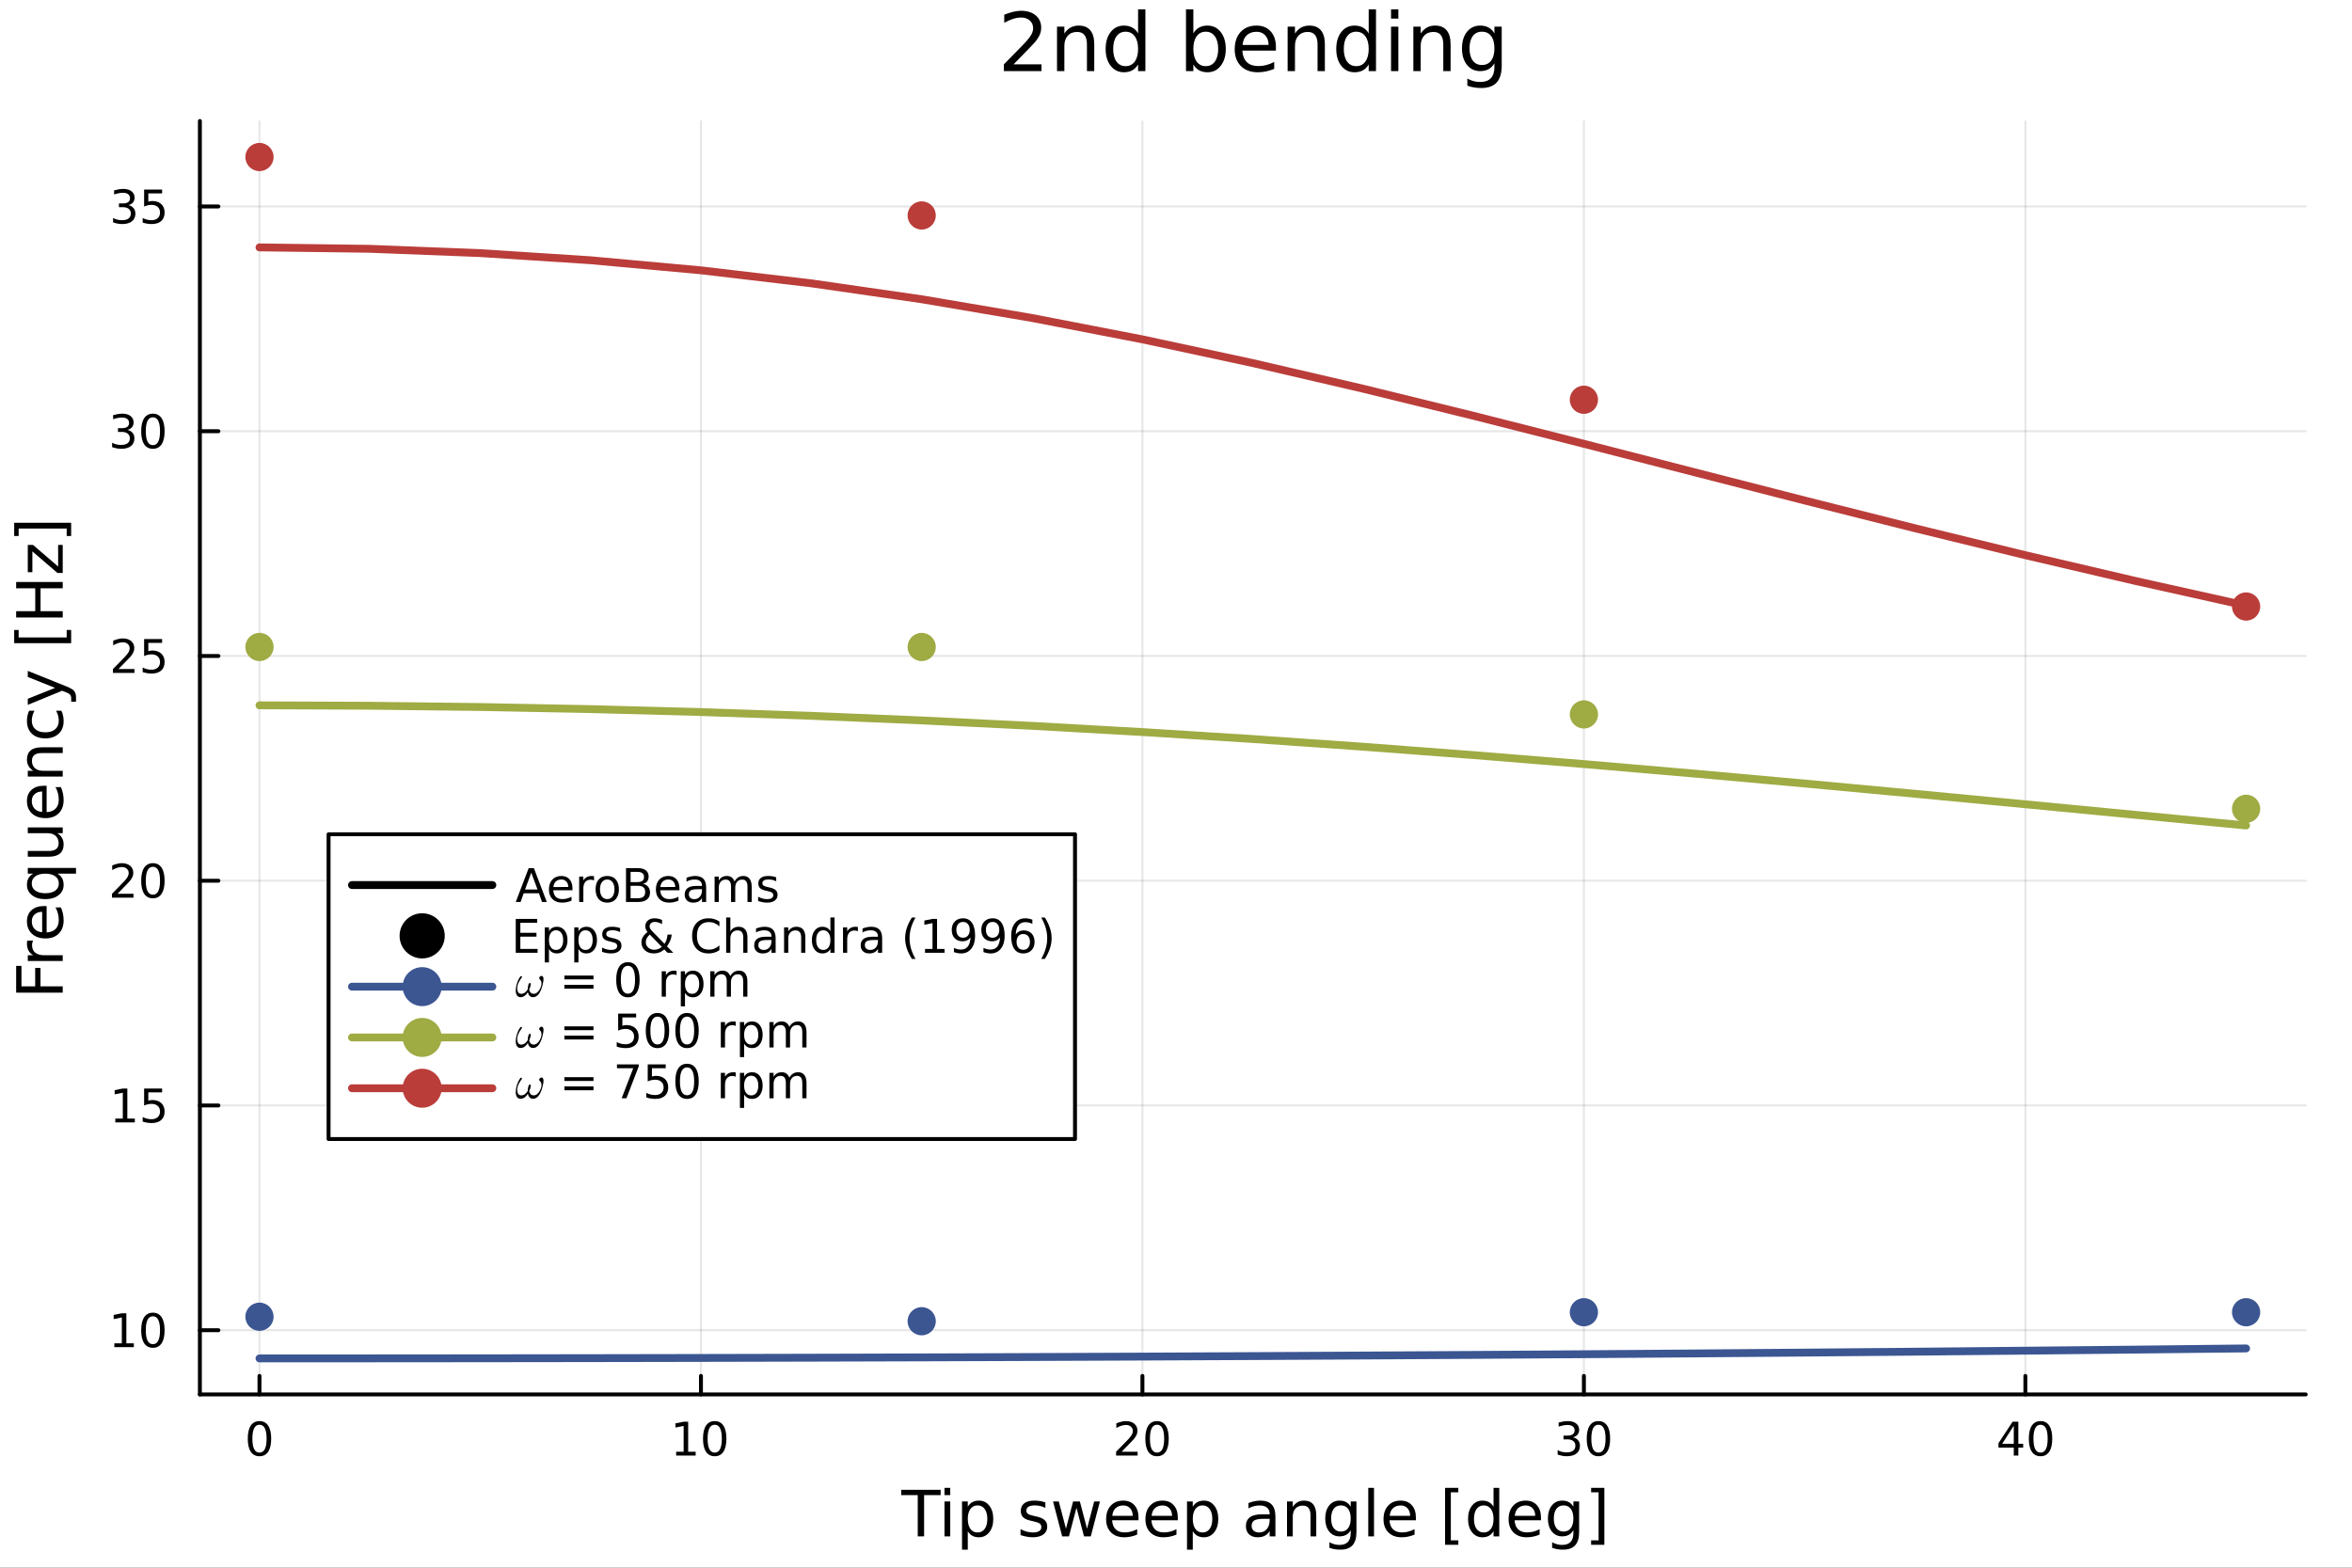 <?xml version="1.0" encoding="utf-8"?>
<svg xmlns="http://www.w3.org/2000/svg" xmlns:xlink="http://www.w3.org/1999/xlink" width="600" height="400" viewBox="0 0 2400 1600">
<rect x="0" y="0" width="2400" height="1600" fill="#333333" stroke="none"/>
<defs>
  <clipPath id="clip060">
    <rect x="0" y="0" width="2400" height="1600"/>
  </clipPath>
</defs>
<path clip-path="url(#clip060)" d="M0 1600 L2400 1600 L2400 0 L0 0  Z" fill="#ffffff" fill-rule="evenodd" fill-opacity="1"/>
<defs>
  <clipPath id="clip061">
    <rect x="480" y="0" width="1681" height="1600"/>
  </clipPath>
</defs>
<path clip-path="url(#clip060)" d="M203.964 1423.18 L2352.76 1423.18 L2352.76 123.472 L203.964 123.472  Z" fill="#ffffff" fill-rule="evenodd" fill-opacity="1"/>
<defs>
  <clipPath id="clip062">
    <rect x="203" y="123" width="2150" height="1301"/>
  </clipPath>
</defs>
<polyline clip-path="url(#clip062)" style="stroke:#000000; stroke-linecap:round; stroke-linejoin:round; stroke-width:2; stroke-opacity:0.1; fill:none" points="264.778,1423.18 264.778,123.472 "/>
<polyline clip-path="url(#clip062)" style="stroke:#000000; stroke-linecap:round; stroke-linejoin:round; stroke-width:2; stroke-opacity:0.1; fill:none" points="715.259,1423.18 715.259,123.472 "/>
<polyline clip-path="url(#clip062)" style="stroke:#000000; stroke-linecap:round; stroke-linejoin:round; stroke-width:2; stroke-opacity:0.1; fill:none" points="1165.74,1423.18 1165.74,123.472 "/>
<polyline clip-path="url(#clip062)" style="stroke:#000000; stroke-linecap:round; stroke-linejoin:round; stroke-width:2; stroke-opacity:0.1; fill:none" points="1616.22,1423.18 1616.22,123.472 "/>
<polyline clip-path="url(#clip062)" style="stroke:#000000; stroke-linecap:round; stroke-linejoin:round; stroke-width:2; stroke-opacity:0.1; fill:none" points="2066.7,1423.18 2066.7,123.472 "/>
<polyline clip-path="url(#clip062)" style="stroke:#000000; stroke-linecap:round; stroke-linejoin:round; stroke-width:2; stroke-opacity:0.1; fill:none" points="203.964,1357.64 2352.76,1357.64 "/>
<polyline clip-path="url(#clip062)" style="stroke:#000000; stroke-linecap:round; stroke-linejoin:round; stroke-width:2; stroke-opacity:0.1; fill:none" points="203.964,1128.25 2352.76,1128.25 "/>
<polyline clip-path="url(#clip062)" style="stroke:#000000; stroke-linecap:round; stroke-linejoin:round; stroke-width:2; stroke-opacity:0.1; fill:none" points="203.964,898.869 2352.76,898.869 "/>
<polyline clip-path="url(#clip062)" style="stroke:#000000; stroke-linecap:round; stroke-linejoin:round; stroke-width:2; stroke-opacity:0.1; fill:none" points="203.964,669.486 2352.76,669.486 "/>
<polyline clip-path="url(#clip062)" style="stroke:#000000; stroke-linecap:round; stroke-linejoin:round; stroke-width:2; stroke-opacity:0.1; fill:none" points="203.964,440.103 2352.76,440.103 "/>
<polyline clip-path="url(#clip062)" style="stroke:#000000; stroke-linecap:round; stroke-linejoin:round; stroke-width:2; stroke-opacity:0.1; fill:none" points="203.964,210.721 2352.76,210.721 "/>
<polyline clip-path="url(#clip060)" style="stroke:#000000; stroke-linecap:round; stroke-linejoin:round; stroke-width:4; stroke-opacity:1; fill:none" points="203.964,1423.18 2352.76,1423.18 "/>
<polyline clip-path="url(#clip060)" style="stroke:#000000; stroke-linecap:round; stroke-linejoin:round; stroke-width:4; stroke-opacity:1; fill:none" points="264.778,1423.18 264.778,1404.28 "/>
<polyline clip-path="url(#clip060)" style="stroke:#000000; stroke-linecap:round; stroke-linejoin:round; stroke-width:4; stroke-opacity:1; fill:none" points="715.259,1423.18 715.259,1404.28 "/>
<polyline clip-path="url(#clip060)" style="stroke:#000000; stroke-linecap:round; stroke-linejoin:round; stroke-width:4; stroke-opacity:1; fill:none" points="1165.74,1423.18 1165.74,1404.28 "/>
<polyline clip-path="url(#clip060)" style="stroke:#000000; stroke-linecap:round; stroke-linejoin:round; stroke-width:4; stroke-opacity:1; fill:none" points="1616.22,1423.18 1616.22,1404.28 "/>
<polyline clip-path="url(#clip060)" style="stroke:#000000; stroke-linecap:round; stroke-linejoin:round; stroke-width:4; stroke-opacity:1; fill:none" points="2066.7,1423.18 2066.7,1404.28 "/>
<path clip-path="url(#clip060)" d="M264.778 1454.1 Q261.167 1454.1 259.339 1457.66 Q257.533 1461.2 257.533 1468.33 Q257.533 1475.44 259.339 1479.01 Q261.167 1482.55 264.778 1482.55 Q268.413 1482.55 270.218 1479.01 Q272.047 1475.44 272.047 1468.33 Q272.047 1461.2 270.218 1457.66 Q268.413 1454.1 264.778 1454.1 M264.778 1450.39 Q270.589 1450.39 273.644 1455 Q276.723 1459.58 276.723 1468.33 Q276.723 1477.06 273.644 1481.67 Q270.589 1486.25 264.778 1486.25 Q258.968 1486.25 255.89 1481.67 Q252.834 1477.06 252.834 1468.33 Q252.834 1459.58 255.89 1455 Q258.968 1450.39 264.778 1450.39 Z" fill="#000000" fill-rule="nonzero" fill-opacity="1" /><path clip-path="url(#clip060)" d="M689.947 1481.64 L697.586 1481.64 L697.586 1455.28 L689.275 1456.95 L689.275 1452.69 L697.539 1451.02 L702.215 1451.02 L702.215 1481.64 L709.854 1481.64 L709.854 1485.58 L689.947 1485.58 L689.947 1481.64 Z" fill="#000000" fill-rule="nonzero" fill-opacity="1" /><path clip-path="url(#clip060)" d="M729.298 1454.1 Q725.687 1454.1 723.859 1457.66 Q722.053 1461.2 722.053 1468.33 Q722.053 1475.44 723.859 1479.01 Q725.687 1482.55 729.298 1482.55 Q732.933 1482.55 734.738 1479.01 Q736.567 1475.44 736.567 1468.33 Q736.567 1461.2 734.738 1457.66 Q732.933 1454.1 729.298 1454.1 M729.298 1450.39 Q735.108 1450.39 738.164 1455 Q741.243 1459.58 741.243 1468.33 Q741.243 1477.06 738.164 1481.67 Q735.108 1486.25 729.298 1486.25 Q723.488 1486.25 720.409 1481.67 Q717.354 1477.06 717.354 1468.33 Q717.354 1459.58 720.409 1455 Q723.488 1450.39 729.298 1450.39 Z" fill="#000000" fill-rule="nonzero" fill-opacity="1" /><path clip-path="url(#clip060)" d="M1144.51 1481.64 L1160.83 1481.64 L1160.83 1485.58 L1138.89 1485.58 L1138.89 1481.64 Q1141.55 1478.89 1146.13 1474.26 Q1150.74 1469.61 1151.92 1468.27 Q1154.17 1465.74 1155.05 1464.01 Q1155.95 1462.25 1155.95 1460.56 Q1155.95 1457.8 1154 1456.07 Q1152.08 1454.33 1148.98 1454.33 Q1146.78 1454.33 1144.33 1455.09 Q1141.9 1455.86 1139.12 1457.41 L1139.12 1452.69 Q1141.94 1451.55 1144.4 1450.97 Q1146.85 1450.39 1148.89 1450.39 Q1154.26 1450.39 1157.45 1453.08 Q1160.65 1455.77 1160.65 1460.26 Q1160.65 1462.39 1159.84 1464.31 Q1159.05 1466.2 1156.94 1468.8 Q1156.36 1469.47 1153.26 1472.69 Q1150.16 1475.88 1144.51 1481.64 Z" fill="#000000" fill-rule="nonzero" fill-opacity="1" /><path clip-path="url(#clip060)" d="M1180.65 1454.1 Q1177.04 1454.1 1175.21 1457.66 Q1173.4 1461.2 1173.4 1468.33 Q1173.4 1475.44 1175.21 1479.01 Q1177.04 1482.55 1180.65 1482.55 Q1184.28 1482.55 1186.09 1479.01 Q1187.92 1475.44 1187.92 1468.33 Q1187.92 1461.2 1186.09 1457.66 Q1184.28 1454.1 1180.65 1454.1 M1180.65 1450.39 Q1186.46 1450.39 1189.51 1455 Q1192.59 1459.58 1192.59 1468.33 Q1192.59 1477.06 1189.51 1481.67 Q1186.46 1486.25 1180.65 1486.25 Q1174.84 1486.25 1171.76 1481.67 Q1168.7 1477.06 1168.7 1468.33 Q1168.7 1459.58 1171.76 1455 Q1174.84 1450.39 1180.65 1450.39 Z" fill="#000000" fill-rule="nonzero" fill-opacity="1" /><path clip-path="url(#clip060)" d="M1605.06 1466.95 Q1608.42 1467.66 1610.29 1469.93 Q1612.19 1472.2 1612.19 1475.53 Q1612.19 1480.65 1608.67 1483.45 Q1605.16 1486.25 1598.67 1486.25 Q1596.5 1486.25 1594.18 1485.81 Q1591.89 1485.39 1589.44 1484.54 L1589.44 1480.02 Q1591.38 1481.16 1593.7 1481.74 Q1596.01 1482.32 1598.54 1482.32 Q1602.93 1482.32 1605.22 1480.58 Q1607.54 1478.84 1607.54 1475.53 Q1607.54 1472.48 1605.39 1470.77 Q1603.26 1469.03 1599.44 1469.03 L1595.41 1469.03 L1595.41 1465.19 L1599.62 1465.19 Q1603.07 1465.19 1604.9 1463.82 Q1606.73 1462.43 1606.73 1459.84 Q1606.73 1457.18 1604.83 1455.77 Q1602.96 1454.33 1599.44 1454.33 Q1597.52 1454.33 1595.32 1454.75 Q1593.12 1455.16 1590.48 1456.04 L1590.48 1451.88 Q1593.14 1451.14 1595.46 1450.77 Q1597.79 1450.39 1599.85 1450.39 Q1605.18 1450.39 1608.28 1452.83 Q1611.38 1455.23 1611.38 1459.35 Q1611.38 1462.22 1609.74 1464.21 Q1608.1 1466.18 1605.06 1466.95 Z" fill="#000000" fill-rule="nonzero" fill-opacity="1" /><path clip-path="url(#clip060)" d="M1631.06 1454.1 Q1627.45 1454.1 1625.62 1457.66 Q1623.81 1461.2 1623.81 1468.33 Q1623.81 1475.44 1625.62 1479.01 Q1627.45 1482.55 1631.06 1482.55 Q1634.69 1482.55 1636.5 1479.01 Q1638.33 1475.44 1638.33 1468.33 Q1638.33 1461.2 1636.5 1457.66 Q1634.69 1454.1 1631.06 1454.1 M1631.06 1450.39 Q1636.87 1450.39 1639.92 1455 Q1643 1459.58 1643 1468.33 Q1643 1477.06 1639.92 1481.67 Q1636.87 1486.25 1631.06 1486.25 Q1625.25 1486.25 1622.17 1481.67 Q1619.11 1477.06 1619.11 1468.33 Q1619.11 1459.58 1622.17 1455 Q1625.25 1450.39 1631.06 1450.39 Z" fill="#000000" fill-rule="nonzero" fill-opacity="1" /><path clip-path="url(#clip060)" d="M2054.87 1455.09 L2043.07 1473.54 L2054.87 1473.54 L2054.87 1455.09 M2053.65 1451.02 L2059.52 1451.02 L2059.52 1473.54 L2064.46 1473.54 L2064.46 1477.43 L2059.52 1477.43 L2059.52 1485.58 L2054.87 1485.58 L2054.87 1477.43 L2039.27 1477.43 L2039.27 1472.92 L2053.65 1451.02 Z" fill="#000000" fill-rule="nonzero" fill-opacity="1" /><path clip-path="url(#clip060)" d="M2082.19 1454.1 Q2078.58 1454.1 2076.75 1457.66 Q2074.94 1461.2 2074.94 1468.33 Q2074.94 1475.44 2076.75 1479.01 Q2078.58 1482.55 2082.19 1482.55 Q2085.82 1482.55 2087.63 1479.01 Q2089.46 1475.44 2089.46 1468.33 Q2089.46 1461.2 2087.63 1457.66 Q2085.82 1454.1 2082.19 1454.1 M2082.19 1450.39 Q2088 1450.39 2091.05 1455 Q2094.13 1459.58 2094.13 1468.33 Q2094.13 1477.06 2091.05 1481.67 Q2088 1486.25 2082.19 1486.25 Q2076.38 1486.25 2073.3 1481.67 Q2070.24 1477.06 2070.24 1468.33 Q2070.24 1459.58 2073.3 1455 Q2076.38 1450.39 2082.19 1450.39 Z" fill="#000000" fill-rule="nonzero" fill-opacity="1" /><path clip-path="url(#clip060)" d="M919.62 1520.52 L959.82 1520.52 L959.82 1525.93 L942.951 1525.93 L942.951 1568.04 L936.489 1568.04 L936.489 1525.93 L919.62 1525.93 L919.62 1520.52 Z" fill="#000000" fill-rule="nonzero" fill-opacity="1" /><path clip-path="url(#clip060)" d="M963.767 1532.4 L969.623 1532.4 L969.623 1568.04 L963.767 1568.04 L963.767 1532.4 M963.767 1518.52 L969.623 1518.52 L969.623 1525.93 L963.767 1525.93 L963.767 1518.52 Z" fill="#000000" fill-rule="nonzero" fill-opacity="1" /><path clip-path="url(#clip060)" d="M987.542 1562.7 L987.542 1581.6 L981.654 1581.6 L981.654 1532.4 L987.542 1532.4 L987.542 1537.81 Q989.388 1534.62 992.189 1533.1 Q995.022 1531.54 998.937 1531.54 Q1005.43 1531.54 1009.47 1536.69 Q1013.55 1541.85 1013.55 1550.25 Q1013.55 1558.65 1009.47 1563.81 Q1005.43 1568.97 998.937 1568.97 Q995.022 1568.97 992.189 1567.44 Q989.388 1565.88 987.542 1562.7 M1007.47 1550.25 Q1007.47 1543.79 1004.79 1540.13 Q1002.15 1536.44 997.505 1536.44 Q992.858 1536.44 990.184 1540.13 Q987.542 1543.79 987.542 1550.25 Q987.542 1556.71 990.184 1560.4 Q992.858 1564.07 997.505 1564.07 Q1002.15 1564.07 1004.79 1560.4 Q1007.47 1556.71 1007.47 1550.25 Z" fill="#000000" fill-rule="nonzero" fill-opacity="1" /><path clip-path="url(#clip060)" d="M1066.7 1533.45 L1066.7 1538.98 Q1064.22 1537.71 1061.54 1537.07 Q1058.87 1536.44 1056.01 1536.44 Q1051.65 1536.44 1049.45 1537.77 Q1047.28 1539.11 1047.28 1541.79 Q1047.28 1543.82 1048.84 1545 Q1050.4 1546.15 1055.11 1547.2 L1057.12 1547.64 Q1063.36 1548.98 1065.97 1551.43 Q1068.61 1553.85 1068.61 1558.21 Q1068.61 1563.17 1064.66 1566.07 Q1060.75 1568.97 1053.87 1568.97 Q1051.01 1568.97 1047.89 1568.39 Q1044.8 1567.85 1041.36 1566.74 L1041.36 1560.69 Q1044.61 1562.38 1047.76 1563.24 Q1050.91 1564.07 1054 1564.07 Q1058.14 1564.07 1060.37 1562.66 Q1062.59 1561.23 1062.59 1558.65 Q1062.59 1556.27 1060.97 1554.99 Q1059.38 1553.72 1053.94 1552.54 L1051.9 1552.07 Q1046.46 1550.92 1044.04 1548.56 Q1041.62 1546.18 1041.62 1542.04 Q1041.62 1537.01 1045.18 1534.27 Q1048.75 1531.54 1055.31 1531.54 Q1058.55 1531.54 1061.42 1532.01 Q1064.28 1532.49 1066.7 1533.45 Z" fill="#000000" fill-rule="nonzero" fill-opacity="1" /><path clip-path="url(#clip060)" d="M1074.53 1532.4 L1080.39 1532.4 L1087.71 1560.21 L1095 1532.4 L1101.9 1532.4 L1109.22 1560.21 L1116.51 1532.4 L1122.37 1532.4 L1113.04 1568.04 L1106.14 1568.04 L1098.46 1538.83 L1090.76 1568.04 L1083.86 1568.04 L1074.53 1532.4 Z" fill="#000000" fill-rule="nonzero" fill-opacity="1" /><path clip-path="url(#clip060)" d="M1161.74 1548.76 L1161.74 1551.62 L1134.81 1551.62 Q1135.19 1557.67 1138.44 1560.85 Q1141.72 1564 1147.54 1564 Q1150.92 1564 1154.07 1563.17 Q1157.25 1562.35 1160.37 1560.69 L1160.37 1566.23 Q1157.22 1567.57 1153.91 1568.27 Q1150.6 1568.97 1147.19 1568.97 Q1138.66 1568.97 1133.67 1564 Q1128.7 1559.04 1128.7 1550.57 Q1128.7 1541.82 1133.41 1536.69 Q1138.16 1531.54 1146.18 1531.54 Q1153.37 1531.54 1157.54 1536.18 Q1161.74 1540.8 1161.74 1548.76 M1155.88 1547.04 Q1155.82 1542.23 1153.18 1539.37 Q1150.57 1536.5 1146.24 1536.5 Q1141.34 1536.5 1138.38 1539.27 Q1135.45 1542.04 1135 1547.07 L1155.88 1547.04 Z" fill="#000000" fill-rule="nonzero" fill-opacity="1" /><path clip-path="url(#clip060)" d="M1201.84 1548.76 L1201.84 1551.62 L1174.92 1551.62 Q1175.3 1557.67 1178.55 1560.85 Q1181.82 1564 1187.65 1564 Q1191.02 1564 1194.17 1563.17 Q1197.36 1562.35 1200.48 1560.69 L1200.48 1566.23 Q1197.32 1567.57 1194.01 1568.27 Q1190.7 1568.97 1187.3 1568.97 Q1178.77 1568.97 1173.77 1564 Q1168.81 1559.04 1168.81 1550.57 Q1168.81 1541.82 1173.52 1536.69 Q1178.26 1531.54 1186.28 1531.54 Q1193.47 1531.54 1197.64 1536.18 Q1201.84 1540.8 1201.84 1548.76 M1195.99 1547.04 Q1195.92 1542.23 1193.28 1539.37 Q1190.67 1536.5 1186.34 1536.5 Q1181.44 1536.5 1178.48 1539.27 Q1175.55 1542.04 1175.11 1547.07 L1195.99 1547.04 Z" fill="#000000" fill-rule="nonzero" fill-opacity="1" /><path clip-path="url(#clip060)" d="M1217.12 1562.7 L1217.12 1581.6 L1211.23 1581.6 L1211.23 1532.4 L1217.12 1532.4 L1217.12 1537.81 Q1218.97 1534.62 1221.77 1533.1 Q1224.6 1531.54 1228.52 1531.54 Q1235.01 1531.54 1239.05 1536.69 Q1243.13 1541.85 1243.13 1550.25 Q1243.13 1558.65 1239.05 1563.81 Q1235.01 1568.97 1228.52 1568.97 Q1224.6 1568.97 1221.77 1567.44 Q1218.97 1565.88 1217.12 1562.7 M1237.05 1550.25 Q1237.05 1543.79 1234.37 1540.13 Q1231.73 1536.44 1227.08 1536.44 Q1222.44 1536.44 1219.76 1540.13 Q1217.12 1543.79 1217.12 1550.25 Q1217.12 1556.71 1219.76 1560.4 Q1222.44 1564.07 1227.08 1564.07 Q1231.73 1564.07 1234.37 1560.4 Q1237.05 1556.71 1237.05 1550.25 Z" fill="#000000" fill-rule="nonzero" fill-opacity="1" /><path clip-path="url(#clip060)" d="M1289.75 1550.12 Q1282.66 1550.12 1279.92 1551.75 Q1277.18 1553.37 1277.18 1557.29 Q1277.18 1560.4 1279.22 1562.25 Q1281.29 1564.07 1284.82 1564.07 Q1289.69 1564.07 1292.62 1560.63 Q1295.58 1557.16 1295.58 1551.43 L1295.58 1550.12 L1289.75 1550.12 M1301.44 1547.71 L1301.44 1568.04 L1295.58 1568.04 L1295.58 1562.63 Q1293.57 1565.88 1290.58 1567.44 Q1287.59 1568.97 1283.26 1568.97 Q1277.79 1568.97 1274.54 1565.91 Q1271.33 1562.82 1271.33 1557.67 Q1271.33 1551.65 1275.34 1548.6 Q1279.38 1545.54 1287.37 1545.54 L1295.58 1545.54 L1295.58 1544.97 Q1295.58 1540.93 1292.91 1538.73 Q1290.26 1536.5 1285.46 1536.5 Q1282.4 1536.5 1279.51 1537.23 Q1276.61 1537.97 1273.94 1539.43 L1273.94 1534.02 Q1277.15 1532.78 1280.17 1532.17 Q1283.2 1531.54 1286.06 1531.54 Q1293.8 1531.54 1297.62 1535.55 Q1301.44 1539.56 1301.44 1547.71 Z" fill="#000000" fill-rule="nonzero" fill-opacity="1" /><path clip-path="url(#clip060)" d="M1343.13 1546.53 L1343.13 1568.04 L1337.27 1568.04 L1337.27 1546.72 Q1337.27 1541.66 1335.3 1539.14 Q1333.33 1536.63 1329.38 1536.63 Q1324.64 1536.63 1321.9 1539.65 Q1319.16 1542.68 1319.16 1547.9 L1319.16 1568.04 L1313.28 1568.04 L1313.28 1532.4 L1319.16 1532.4 L1319.16 1537.93 Q1321.26 1534.72 1324.1 1533.13 Q1326.96 1531.54 1330.69 1531.54 Q1336.83 1531.54 1339.98 1535.36 Q1343.13 1539.14 1343.13 1546.53 Z" fill="#000000" fill-rule="nonzero" fill-opacity="1" /><path clip-path="url(#clip060)" d="M1378.27 1549.81 Q1378.27 1543.44 1375.63 1539.94 Q1373.02 1536.44 1368.28 1536.44 Q1363.56 1536.44 1360.92 1539.94 Q1358.31 1543.44 1358.31 1549.81 Q1358.31 1556.14 1360.92 1559.64 Q1363.56 1563.14 1368.28 1563.14 Q1373.02 1563.14 1375.63 1559.64 Q1378.27 1556.14 1378.27 1549.81 M1384.13 1563.62 Q1384.13 1572.72 1380.08 1577.15 Q1376.04 1581.6 1367.7 1581.6 Q1364.62 1581.6 1361.88 1581.13 Q1359.14 1580.68 1356.56 1579.72 L1356.56 1574.03 Q1359.14 1575.43 1361.66 1576.1 Q1364.17 1576.76 1366.78 1576.76 Q1372.54 1576.76 1375.4 1573.74 Q1378.27 1570.75 1378.27 1564.67 L1378.27 1561.77 Q1376.46 1564.92 1373.62 1566.48 Q1370.79 1568.04 1366.84 1568.04 Q1360.29 1568.04 1356.28 1563.05 Q1352.27 1558.05 1352.27 1549.81 Q1352.27 1541.53 1356.28 1536.53 Q1360.29 1531.54 1366.84 1531.54 Q1370.79 1531.54 1373.62 1533.1 Q1376.46 1534.66 1378.27 1537.81 L1378.27 1532.4 L1384.13 1532.4 L1384.13 1563.62 Z" fill="#000000" fill-rule="nonzero" fill-opacity="1" /><path clip-path="url(#clip060)" d="M1396.19 1518.52 L1402.05 1518.52 L1402.05 1568.04 L1396.19 1568.04 L1396.19 1518.52 Z" fill="#000000" fill-rule="nonzero" fill-opacity="1" /><path clip-path="url(#clip060)" d="M1444.79 1548.76 L1444.79 1551.62 L1417.86 1551.62 Q1418.25 1557.67 1421.49 1560.85 Q1424.77 1564 1430.6 1564 Q1433.97 1564 1437.12 1563.17 Q1440.3 1562.35 1443.42 1560.69 L1443.42 1566.23 Q1440.27 1567.57 1436.96 1568.27 Q1433.65 1568.97 1430.25 1568.97 Q1421.72 1568.97 1416.72 1564 Q1411.75 1559.04 1411.75 1550.57 Q1411.75 1541.82 1416.46 1536.69 Q1421.21 1531.54 1429.23 1531.54 Q1436.42 1531.54 1440.59 1536.18 Q1444.79 1540.8 1444.79 1548.76 M1438.93 1547.04 Q1438.87 1542.23 1436.23 1539.37 Q1433.62 1536.5 1429.29 1536.5 Q1424.39 1536.5 1421.43 1539.27 Q1418.5 1542.04 1418.06 1547.07 L1438.93 1547.04 Z" fill="#000000" fill-rule="nonzero" fill-opacity="1" /><path clip-path="url(#clip060)" d="M1474.58 1518.52 L1488.08 1518.52 L1488.08 1523.07 L1480.44 1523.07 L1480.44 1572.09 L1488.08 1572.09 L1488.08 1576.64 L1474.58 1576.64 L1474.58 1518.52 Z" fill="#000000" fill-rule="nonzero" fill-opacity="1" /><path clip-path="url(#clip060)" d="M1524.01 1537.81 L1524.01 1518.52 L1529.87 1518.52 L1529.87 1568.04 L1524.01 1568.04 L1524.01 1562.7 Q1522.17 1565.88 1519.33 1567.44 Q1516.53 1568.97 1512.59 1568.97 Q1506.12 1568.97 1502.05 1563.81 Q1498.01 1558.65 1498.01 1550.25 Q1498.01 1541.85 1502.05 1536.69 Q1506.12 1531.54 1512.59 1531.54 Q1516.53 1531.54 1519.33 1533.1 Q1522.17 1534.62 1524.01 1537.81 M1504.06 1550.25 Q1504.06 1556.71 1506.7 1560.4 Q1509.37 1564.07 1514.02 1564.07 Q1518.67 1564.07 1521.34 1560.4 Q1524.01 1556.71 1524.01 1550.25 Q1524.01 1543.79 1521.34 1540.13 Q1518.67 1536.44 1514.02 1536.44 Q1509.37 1536.44 1506.7 1540.13 Q1504.06 1543.79 1504.06 1550.25 Z" fill="#000000" fill-rule="nonzero" fill-opacity="1" /><path clip-path="url(#clip060)" d="M1572.42 1548.76 L1572.42 1551.62 L1545.5 1551.62 Q1545.88 1557.67 1549.13 1560.85 Q1552.4 1564 1558.23 1564 Q1561.6 1564 1564.75 1563.17 Q1567.94 1562.35 1571.05 1560.69 L1571.05 1566.23 Q1567.9 1567.57 1564.59 1568.27 Q1561.28 1568.97 1557.88 1568.97 Q1549.35 1568.97 1544.35 1564 Q1539.39 1559.04 1539.39 1550.57 Q1539.39 1541.82 1544.1 1536.69 Q1548.84 1531.54 1556.86 1531.54 Q1564.05 1531.54 1568.22 1536.18 Q1572.42 1540.8 1572.42 1548.76 M1566.57 1547.04 Q1566.5 1542.23 1563.86 1539.37 Q1561.25 1536.5 1556.92 1536.5 Q1552.02 1536.5 1549.06 1539.27 Q1546.13 1542.04 1545.69 1547.07 L1566.57 1547.04 Z" fill="#000000" fill-rule="nonzero" fill-opacity="1" /><path clip-path="url(#clip060)" d="M1605.49 1549.81 Q1605.49 1543.44 1602.85 1539.94 Q1600.24 1536.44 1595.5 1536.44 Q1590.79 1536.44 1588.15 1539.94 Q1585.54 1543.44 1585.54 1549.81 Q1585.54 1556.14 1588.15 1559.64 Q1590.79 1563.14 1595.5 1563.14 Q1600.24 1563.14 1602.85 1559.64 Q1605.49 1556.14 1605.49 1549.81 M1611.35 1563.62 Q1611.35 1572.72 1607.31 1577.15 Q1603.27 1581.6 1594.93 1581.6 Q1591.84 1581.6 1589.1 1581.13 Q1586.36 1580.68 1583.79 1579.72 L1583.79 1574.03 Q1586.36 1575.43 1588.88 1576.1 Q1591.39 1576.76 1594 1576.76 Q1599.76 1576.76 1602.63 1573.74 Q1605.49 1570.75 1605.49 1564.67 L1605.49 1561.77 Q1603.68 1564.92 1600.85 1566.48 Q1598.01 1568.04 1594.07 1568.04 Q1587.51 1568.04 1583.5 1563.05 Q1579.49 1558.05 1579.49 1549.81 Q1579.49 1541.53 1583.5 1536.53 Q1587.51 1531.54 1594.07 1531.54 Q1598.01 1531.54 1600.85 1533.1 Q1603.68 1534.66 1605.49 1537.81 L1605.49 1532.4 L1611.35 1532.4 L1611.35 1563.62 Z" fill="#000000" fill-rule="nonzero" fill-opacity="1" /><path clip-path="url(#clip060)" d="M1637.1 1518.52 L1637.1 1576.64 L1623.6 1576.64 L1623.6 1572.09 L1631.21 1572.09 L1631.21 1523.07 L1623.6 1523.07 L1623.6 1518.52 L1637.1 1518.52 Z" fill="#000000" fill-rule="nonzero" fill-opacity="1" /><polyline clip-path="url(#clip060)" style="stroke:#000000; stroke-linecap:round; stroke-linejoin:round; stroke-width:4; stroke-opacity:1; fill:none" points="203.964,1423.18 203.964,123.472 "/>
<polyline clip-path="url(#clip060)" style="stroke:#000000; stroke-linecap:round; stroke-linejoin:round; stroke-width:4; stroke-opacity:1; fill:none" points="203.964,1357.64 222.861,1357.64 "/>
<polyline clip-path="url(#clip060)" style="stroke:#000000; stroke-linecap:round; stroke-linejoin:round; stroke-width:4; stroke-opacity:1; fill:none" points="203.964,1128.25 222.861,1128.25 "/>
<polyline clip-path="url(#clip060)" style="stroke:#000000; stroke-linecap:round; stroke-linejoin:round; stroke-width:4; stroke-opacity:1; fill:none" points="203.964,898.869 222.861,898.869 "/>
<polyline clip-path="url(#clip060)" style="stroke:#000000; stroke-linecap:round; stroke-linejoin:round; stroke-width:4; stroke-opacity:1; fill:none" points="203.964,669.486 222.861,669.486 "/>
<polyline clip-path="url(#clip060)" style="stroke:#000000; stroke-linecap:round; stroke-linejoin:round; stroke-width:4; stroke-opacity:1; fill:none" points="203.964,440.103 222.861,440.103 "/>
<polyline clip-path="url(#clip060)" style="stroke:#000000; stroke-linecap:round; stroke-linejoin:round; stroke-width:4; stroke-opacity:1; fill:none" points="203.964,210.721 222.861,210.721 "/>
<path clip-path="url(#clip060)" d="M116.668 1370.98 L124.306 1370.98 L124.306 1344.61 L115.996 1346.28 L115.996 1342.02 L124.26 1340.36 L128.936 1340.36 L128.936 1370.98 L136.575 1370.98 L136.575 1374.92 L116.668 1374.92 L116.668 1370.98 Z" fill="#000000" fill-rule="nonzero" fill-opacity="1" /><path clip-path="url(#clip060)" d="M156.019 1343.43 Q152.408 1343.43 150.579 1347 Q148.774 1350.54 148.774 1357.67 Q148.774 1364.78 150.579 1368.34 Q152.408 1371.88 156.019 1371.88 Q159.653 1371.88 161.459 1368.34 Q163.288 1364.78 163.288 1357.67 Q163.288 1350.54 161.459 1347 Q159.653 1343.43 156.019 1343.43 M156.019 1339.73 Q161.829 1339.73 164.885 1344.34 Q167.964 1348.92 167.964 1357.67 Q167.964 1366.4 164.885 1371 Q161.829 1375.59 156.019 1375.59 Q150.209 1375.59 147.13 1371 Q144.075 1366.4 144.075 1357.67 Q144.075 1348.92 147.13 1344.34 Q150.209 1339.73 156.019 1339.73 Z" fill="#000000" fill-rule="nonzero" fill-opacity="1" /><path clip-path="url(#clip060)" d="M117.663 1141.6 L125.302 1141.6 L125.302 1115.23 L116.992 1116.9 L116.992 1112.64 L125.255 1110.97 L129.931 1110.97 L129.931 1141.6 L137.57 1141.6 L137.57 1145.53 L117.663 1145.53 L117.663 1141.6 Z" fill="#000000" fill-rule="nonzero" fill-opacity="1" /><path clip-path="url(#clip060)" d="M147.061 1110.97 L165.417 1110.97 L165.417 1114.91 L151.343 1114.91 L151.343 1123.38 Q152.362 1123.03 153.38 1122.87 Q154.399 1122.69 155.417 1122.69 Q161.204 1122.69 164.584 1125.86 Q167.964 1129.03 167.964 1134.44 Q167.964 1140.02 164.491 1143.12 Q161.019 1146.2 154.7 1146.2 Q152.524 1146.2 150.255 1145.83 Q148.01 1145.46 145.603 1144.72 L145.603 1140.02 Q147.686 1141.16 149.908 1141.71 Q152.13 1142.27 154.607 1142.27 Q158.612 1142.27 160.95 1140.16 Q163.288 1138.06 163.288 1134.44 Q163.288 1130.83 160.95 1128.73 Q158.612 1126.62 154.607 1126.62 Q152.732 1126.62 150.857 1127.04 Q149.005 1127.45 147.061 1128.33 L147.061 1110.97 Z" fill="#000000" fill-rule="nonzero" fill-opacity="1" /><path clip-path="url(#clip060)" d="M119.885 912.214 L136.204 912.214 L136.204 916.149 L114.26 916.149 L114.26 912.214 Q116.922 909.459 121.505 904.83 Q126.112 900.177 127.292 898.835 Q129.538 896.311 130.417 894.575 Q131.32 892.816 131.32 891.126 Q131.32 888.372 129.376 886.636 Q127.455 884.899 124.353 884.899 Q122.154 884.899 119.7 885.663 Q117.269 886.427 114.492 887.978 L114.492 883.256 Q117.316 882.122 119.769 881.543 Q122.223 880.964 124.26 880.964 Q129.63 880.964 132.825 883.649 Q136.019 886.335 136.019 890.825 Q136.019 892.955 135.209 894.876 Q134.422 896.774 132.316 899.367 Q131.737 900.038 128.635 903.256 Q125.533 906.45 119.885 912.214 Z" fill="#000000" fill-rule="nonzero" fill-opacity="1" /><path clip-path="url(#clip060)" d="M156.019 884.668 Q152.408 884.668 150.579 888.233 Q148.774 891.774 148.774 898.904 Q148.774 906.01 150.579 909.575 Q152.408 913.117 156.019 913.117 Q159.653 913.117 161.459 909.575 Q163.288 906.01 163.288 898.904 Q163.288 891.774 161.459 888.233 Q159.653 884.668 156.019 884.668 M156.019 880.964 Q161.829 880.964 164.885 885.571 Q167.964 890.154 167.964 898.904 Q167.964 907.631 164.885 912.237 Q161.829 916.821 156.019 916.821 Q150.209 916.821 147.13 912.237 Q144.075 907.631 144.075 898.904 Q144.075 890.154 147.13 885.571 Q150.209 880.964 156.019 880.964 Z" fill="#000000" fill-rule="nonzero" fill-opacity="1" /><path clip-path="url(#clip060)" d="M120.88 682.831 L137.2 682.831 L137.2 686.766 L115.256 686.766 L115.256 682.831 Q117.918 680.077 122.501 675.447 Q127.107 670.794 128.288 669.452 Q130.533 666.928 131.413 665.192 Q132.316 663.433 132.316 661.743 Q132.316 658.989 130.371 657.253 Q128.45 655.517 125.348 655.517 Q123.149 655.517 120.695 656.28 Q118.265 657.044 115.487 658.595 L115.487 653.873 Q118.311 652.739 120.765 652.16 Q123.218 651.581 125.255 651.581 Q130.626 651.581 133.82 654.267 Q137.015 656.952 137.015 661.442 Q137.015 663.572 136.204 665.493 Q135.417 667.391 133.311 669.984 Q132.732 670.655 129.63 673.873 Q126.529 677.067 120.88 682.831 Z" fill="#000000" fill-rule="nonzero" fill-opacity="1" /><path clip-path="url(#clip060)" d="M147.061 652.206 L165.417 652.206 L165.417 656.142 L151.343 656.142 L151.343 664.614 Q152.362 664.266 153.38 664.104 Q154.399 663.919 155.417 663.919 Q161.204 663.919 164.584 667.091 Q167.964 670.262 167.964 675.678 Q167.964 681.257 164.491 684.359 Q161.019 687.438 154.7 687.438 Q152.524 687.438 150.255 687.067 Q148.01 686.697 145.603 685.956 L145.603 681.257 Q147.686 682.391 149.908 682.947 Q152.13 683.502 154.607 683.502 Q158.612 683.502 160.95 681.396 Q163.288 679.29 163.288 675.678 Q163.288 672.067 160.95 669.961 Q158.612 667.854 154.607 667.854 Q152.732 667.854 150.857 668.271 Q149.005 668.688 147.061 669.567 L147.061 652.206 Z" fill="#000000" fill-rule="nonzero" fill-opacity="1" /><path clip-path="url(#clip060)" d="M130.024 438.749 Q133.38 439.467 135.255 441.735 Q137.154 444.004 137.154 447.337 Q137.154 452.453 133.635 455.254 Q130.117 458.055 123.635 458.055 Q121.459 458.055 119.144 457.615 Q116.853 457.198 114.399 456.342 L114.399 451.828 Q116.343 452.962 118.658 453.541 Q120.973 454.12 123.496 454.12 Q127.894 454.12 130.186 452.383 Q132.501 450.647 132.501 447.337 Q132.501 444.282 130.348 442.569 Q128.218 440.833 124.399 440.833 L120.371 440.833 L120.371 436.99 L124.584 436.99 Q128.033 436.99 129.862 435.624 Q131.691 434.235 131.691 431.643 Q131.691 428.981 129.792 427.569 Q127.917 426.134 124.399 426.134 Q122.478 426.134 120.279 426.55 Q118.08 426.967 115.441 427.847 L115.441 423.68 Q118.103 422.939 120.418 422.569 Q122.755 422.198 124.816 422.198 Q130.14 422.198 133.242 424.629 Q136.343 427.036 136.343 431.157 Q136.343 434.027 134.7 436.018 Q133.056 437.985 130.024 438.749 Z" fill="#000000" fill-rule="nonzero" fill-opacity="1" /><path clip-path="url(#clip060)" d="M156.019 425.902 Q152.408 425.902 150.579 429.467 Q148.774 433.009 148.774 440.138 Q148.774 447.245 150.579 450.809 Q152.408 454.351 156.019 454.351 Q159.653 454.351 161.459 450.809 Q163.288 447.245 163.288 440.138 Q163.288 433.009 161.459 429.467 Q159.653 425.902 156.019 425.902 M156.019 422.198 Q161.829 422.198 164.885 426.805 Q167.964 431.388 167.964 440.138 Q167.964 448.865 164.885 453.471 Q161.829 458.055 156.019 458.055 Q150.209 458.055 147.13 453.471 Q144.075 448.865 144.075 440.138 Q144.075 431.388 147.13 426.805 Q150.209 422.198 156.019 422.198 Z" fill="#000000" fill-rule="nonzero" fill-opacity="1" /><path clip-path="url(#clip060)" d="M131.019 209.366 Q134.376 210.084 136.251 212.352 Q138.149 214.621 138.149 217.954 Q138.149 223.07 134.63 225.871 Q131.112 228.672 124.63 228.672 Q122.455 228.672 120.14 228.232 Q117.848 227.815 115.394 226.959 L115.394 222.445 Q117.339 223.579 119.654 224.158 Q121.968 224.737 124.492 224.737 Q128.89 224.737 131.181 223.001 Q133.496 221.264 133.496 217.954 Q133.496 214.899 131.343 213.186 Q129.214 211.45 125.394 211.45 L121.367 211.45 L121.367 207.607 L125.58 207.607 Q129.029 207.607 130.857 206.241 Q132.686 204.853 132.686 202.26 Q132.686 199.598 130.788 198.186 Q128.913 196.751 125.394 196.751 Q123.473 196.751 121.274 197.167 Q119.075 197.584 116.436 198.464 L116.436 194.297 Q119.098 193.556 121.413 193.186 Q123.751 192.816 125.811 192.816 Q131.135 192.816 134.237 195.246 Q137.339 197.653 137.339 201.774 Q137.339 204.644 135.695 206.635 Q134.052 208.603 131.019 209.366 Z" fill="#000000" fill-rule="nonzero" fill-opacity="1" /><path clip-path="url(#clip060)" d="M147.061 193.441 L165.417 193.441 L165.417 197.376 L151.343 197.376 L151.343 205.848 Q152.362 205.501 153.38 205.339 Q154.399 205.153 155.417 205.153 Q161.204 205.153 164.584 208.325 Q167.964 211.496 167.964 216.913 Q167.964 222.491 164.491 225.593 Q161.019 228.672 154.7 228.672 Q152.524 228.672 150.255 228.301 Q148.01 227.931 145.603 227.19 L145.603 222.491 Q147.686 223.626 149.908 224.181 Q152.13 224.737 154.607 224.737 Q158.612 224.737 160.95 222.63 Q163.288 220.524 163.288 216.913 Q163.288 213.302 160.95 211.195 Q158.612 209.089 154.607 209.089 Q152.732 209.089 150.857 209.505 Q149.005 209.922 147.061 210.802 L147.061 193.441 Z" fill="#000000" fill-rule="nonzero" fill-opacity="1" /><path clip-path="url(#clip060)" d="M16.484 1013.11 L16.484 985.797 L21.895 985.797 L21.895 1006.68 L35.9 1006.68 L35.9 987.834 L41.31 987.834 L41.31 1006.68 L64.004 1006.68 L64.004 1013.11 L16.484 1013.11 Z" fill="#000000" fill-rule="nonzero" fill-opacity="1" /><path clip-path="url(#clip060)" d="M33.831 959.953 Q33.258 960.939 33.003 962.117 Q32.717 963.263 32.717 964.663 Q32.717 969.628 35.963 972.302 Q39.178 974.944 45.225 974.944 L64.004 974.944 L64.004 980.832 L28.356 980.832 L28.356 974.944 L33.894 974.944 Q30.648 973.098 29.088 970.138 Q27.497 967.178 27.497 962.944 Q27.497 962.34 27.592 961.608 Q27.656 960.876 27.815 959.984 L33.831 959.953 Z" fill="#000000" fill-rule="nonzero" fill-opacity="1" /><path clip-path="url(#clip060)" d="M44.716 924.75 L47.581 924.75 L47.581 951.677 Q53.628 951.295 56.811 948.049 Q59.962 944.77 59.962 938.946 Q59.962 935.572 59.134 932.421 Q58.307 929.238 56.652 926.119 L62.19 926.119 Q63.527 929.27 64.227 932.58 Q64.927 935.89 64.927 939.296 Q64.927 947.826 59.962 952.823 Q54.997 957.788 46.53 957.788 Q37.777 957.788 32.653 953.078 Q27.497 948.335 27.497 940.314 Q27.497 933.121 32.144 928.952 Q36.759 924.75 44.716 924.75 M42.997 930.607 Q38.191 930.67 35.327 933.312 Q32.462 935.922 32.462 940.251 Q32.462 945.152 35.231 948.112 Q38 951.041 43.029 951.486 L42.997 930.607 Z" fill="#000000" fill-rule="nonzero" fill-opacity="1" /><path clip-path="url(#clip060)" d="M46.212 911.637 Q52.673 911.637 56.365 908.995 Q60.026 906.322 60.026 901.675 Q60.026 897.028 56.365 894.354 Q52.673 891.68 46.212 891.68 Q39.751 891.68 36.09 894.354 Q32.398 897.028 32.398 901.675 Q32.398 906.322 36.09 908.995 Q39.751 911.637 46.212 911.637 M58.657 891.68 Q61.84 893.526 63.399 896.359 Q64.927 899.16 64.927 903.107 Q64.927 909.568 59.771 913.642 Q54.615 917.684 46.212 917.684 Q37.809 917.684 32.653 913.642 Q27.497 909.568 27.497 903.107 Q27.497 899.16 29.056 896.359 Q30.584 893.526 33.767 891.68 L28.356 891.68 L28.356 885.824 L77.563 885.824 L77.563 891.68 L58.657 891.68 Z" fill="#000000" fill-rule="nonzero" fill-opacity="1" /><path clip-path="url(#clip060)" d="M49.936 874.366 L28.356 874.366 L28.356 868.509 L49.713 868.509 Q54.774 868.509 57.32 866.536 Q59.835 864.562 59.835 860.616 Q59.835 855.873 56.811 853.136 Q53.787 850.367 48.567 850.367 L28.356 850.367 L28.356 844.51 L64.004 844.51 L64.004 850.367 L58.53 850.367 Q61.776 852.499 63.368 855.332 Q64.927 858.133 64.927 861.857 Q64.927 868 61.108 871.183 Q57.288 874.366 49.936 874.366 M27.497 859.629 L27.497 859.629 Z" fill="#000000" fill-rule="nonzero" fill-opacity="1" /><path clip-path="url(#clip060)" d="M44.716 801.956 L47.581 801.956 L47.581 828.883 Q53.628 828.501 56.811 825.254 Q59.962 821.976 59.962 816.151 Q59.962 812.777 59.134 809.626 Q58.307 806.444 56.652 803.324 L62.19 803.324 Q63.527 806.475 64.227 809.786 Q64.927 813.096 64.927 816.501 Q64.927 825.031 59.962 830.029 Q54.997 834.994 46.53 834.994 Q37.777 834.994 32.653 830.283 Q27.497 825.541 27.497 817.52 Q27.497 810.327 32.144 806.157 Q36.759 801.956 44.716 801.956 M42.997 807.812 Q38.191 807.876 35.327 810.518 Q32.462 813.128 32.462 817.456 Q32.462 822.358 35.231 825.318 Q38 828.246 43.029 828.692 L42.997 807.812 Z" fill="#000000" fill-rule="nonzero" fill-opacity="1" /><path clip-path="url(#clip060)" d="M42.488 762.711 L64.004 762.711 L64.004 768.568 L42.679 768.568 Q37.618 768.568 35.104 770.541 Q32.589 772.514 32.589 776.461 Q32.589 781.204 35.613 783.941 Q38.637 786.678 43.857 786.678 L64.004 786.678 L64.004 792.566 L28.356 792.566 L28.356 786.678 L33.894 786.678 Q30.68 784.577 29.088 781.745 Q27.497 778.88 27.497 775.156 Q27.497 769.013 31.316 765.862 Q35.104 762.711 42.488 762.711 Z" fill="#000000" fill-rule="nonzero" fill-opacity="1" /><path clip-path="url(#clip060)" d="M29.725 725.376 L35.199 725.376 Q33.831 727.859 33.162 730.373 Q32.462 732.856 32.462 735.402 Q32.462 741.1 36.09 744.251 Q39.687 747.402 46.212 747.402 Q52.737 747.402 56.365 744.251 Q59.962 741.1 59.962 735.402 Q59.962 732.856 59.294 730.373 Q58.593 727.859 57.225 725.376 L62.636 725.376 Q63.781 727.827 64.354 730.469 Q64.927 733.079 64.927 736.039 Q64.927 744.091 59.866 748.834 Q54.806 753.576 46.212 753.576 Q37.491 753.576 32.494 748.802 Q27.497 743.996 27.497 735.657 Q27.497 732.951 28.07 730.373 Q28.611 727.795 29.725 725.376 Z" fill="#000000" fill-rule="nonzero" fill-opacity="1" /><path clip-path="url(#clip060)" d="M67.314 700.359 Q73.68 702.842 75.622 705.197 Q77.563 707.552 77.563 711.499 L77.563 716.178 L72.662 716.178 L72.662 712.74 Q72.662 710.321 71.516 708.985 Q70.37 707.648 66.105 706.025 L63.431 704.974 L28.356 719.393 L28.356 713.186 L56.238 702.046 L28.356 690.906 L28.356 684.699 L67.314 700.359 Z" fill="#000000" fill-rule="nonzero" fill-opacity="1" /><path clip-path="url(#clip060)" d="M14.479 656.436 L14.479 642.94 L19.03 642.94 L19.03 650.579 L68.046 650.579 L68.046 642.94 L72.598 642.94 L72.598 656.436 L14.479 656.436 Z" fill="#000000" fill-rule="nonzero" fill-opacity="1" /><path clip-path="url(#clip060)" d="M16.484 630.209 L16.484 623.78 L35.963 623.78 L35.963 600.417 L16.484 600.417 L16.484 593.988 L64.004 593.988 L64.004 600.417 L41.374 600.417 L41.374 623.78 L64.004 623.78 L64.004 630.209 L16.484 630.209 Z" fill="#000000" fill-rule="nonzero" fill-opacity="1" /><path clip-path="url(#clip060)" d="M28.356 583.994 L28.356 556.176 L33.703 556.176 L59.325 578.201 L59.325 556.176 L64.004 556.176 L64.004 584.79 L58.657 584.79 L33.035 562.764 L33.035 583.994 L28.356 583.994 Z" fill="#000000" fill-rule="nonzero" fill-opacity="1" /><path clip-path="url(#clip060)" d="M14.479 533.546 L72.598 533.546 L72.598 547.041 L68.046 547.041 L68.046 539.434 L19.03 539.434 L19.03 547.041 L14.479 547.041 L14.479 533.546 Z" fill="#000000" fill-rule="nonzero" fill-opacity="1" /><path clip-path="url(#clip060)" d="M1034.19 65.689 L1062.75 65.689 L1062.75 72.576 L1024.35 72.576 L1024.35 65.689 Q1029.01 60.869 1037.03 52.767 Q1045.09 44.625 1047.15 42.275 Q1051.08 37.86 1052.62 34.822 Q1054.2 31.743 1054.2 28.786 Q1054.2 23.965 1050.8 20.927 Q1047.44 17.889 1042.01 17.889 Q1038.16 17.889 1033.87 19.226 Q1029.61 20.562 1024.75 23.276 L1024.75 15.013 Q1029.69 13.028 1033.99 12.015 Q1038.28 11.002 1041.85 11.002 Q1051.25 11.002 1056.84 15.701 Q1062.43 20.4 1062.43 28.259 Q1062.43 31.986 1061.01 35.348 Q1059.63 38.67 1055.94 43.207 Q1054.93 44.382 1049.5 50.013 Q1044.08 55.603 1034.19 65.689 Z" fill="#000000" fill-rule="nonzero" fill-opacity="1" /><path clip-path="url(#clip060)" d="M1116.59 45.192 L1116.59 72.576 L1109.13 72.576 L1109.13 45.435 Q1109.13 38.994 1106.62 35.794 Q1104.11 32.594 1099.09 32.594 Q1093.05 32.594 1089.57 36.442 Q1086.08 40.29 1086.08 46.934 L1086.08 72.576 L1078.59 72.576 L1078.59 27.206 L1086.08 27.206 L1086.08 34.254 Q1088.76 30.163 1092.36 28.138 Q1096.01 26.112 1100.75 26.112 Q1108.57 26.112 1112.58 30.973 Q1116.59 35.794 1116.59 45.192 Z" fill="#000000" fill-rule="nonzero" fill-opacity="1" /><path clip-path="url(#clip060)" d="M1161.31 34.092 L1161.31 9.544 L1168.76 9.544 L1168.76 72.576 L1161.31 72.576 L1161.31 65.77 Q1158.96 69.821 1155.35 71.806 Q1151.79 73.751 1146.77 73.751 Q1138.54 73.751 1133.36 67.188 Q1128.21 60.626 1128.21 49.931 Q1128.21 39.237 1133.36 32.675 Q1138.54 26.112 1146.77 26.112 Q1151.79 26.112 1155.35 28.097 Q1158.96 30.041 1161.31 34.092 M1135.91 49.931 Q1135.91 58.155 1139.27 62.854 Q1142.67 67.512 1148.59 67.512 Q1154.5 67.512 1157.91 62.854 Q1161.31 58.155 1161.31 49.931 Q1161.31 41.708 1157.91 37.05 Q1154.5 32.35 1148.59 32.35 Q1142.67 32.35 1139.27 37.05 Q1135.91 41.708 1135.91 49.931 Z" fill="#000000" fill-rule="nonzero" fill-opacity="1" /><path clip-path="url(#clip060)" d="M1243.06 49.931 Q1243.06 41.708 1239.65 37.05 Q1236.29 32.35 1230.38 32.35 Q1224.46 32.35 1221.06 37.05 Q1217.7 41.708 1217.7 49.931 Q1217.7 58.155 1221.06 62.854 Q1224.46 67.512 1230.38 67.512 Q1236.29 67.512 1239.65 62.854 Q1243.06 58.155 1243.06 49.931 M1217.7 34.092 Q1220.05 30.041 1223.61 28.097 Q1227.22 26.112 1232.2 26.112 Q1240.46 26.112 1245.61 32.675 Q1250.79 39.237 1250.79 49.931 Q1250.79 60.626 1245.61 67.188 Q1240.46 73.751 1232.2 73.751 Q1227.22 73.751 1223.61 71.806 Q1220.05 69.821 1217.7 65.77 L1217.7 72.576 L1210.2 72.576 L1210.2 9.544 L1217.7 9.544 L1217.7 34.092 Z" fill="#000000" fill-rule="nonzero" fill-opacity="1" /><path clip-path="url(#clip060)" d="M1301.96 48.028 L1301.96 51.673 L1267.69 51.673 Q1268.17 59.37 1272.3 63.421 Q1276.48 67.431 1283.89 67.431 Q1288.18 67.431 1292.19 66.378 Q1296.24 65.325 1300.21 63.218 L1300.21 70.267 Q1296.2 71.968 1291.99 72.86 Q1287.78 73.751 1283.44 73.751 Q1272.59 73.751 1266.23 67.431 Q1259.91 61.112 1259.91 50.337 Q1259.91 39.197 1265.9 32.675 Q1271.94 26.112 1282.15 26.112 Q1291.3 26.112 1296.61 32.026 Q1301.96 37.9 1301.96 48.028 M1294.5 45.84 Q1294.42 39.723 1291.06 36.077 Q1287.74 32.431 1282.23 32.431 Q1275.99 32.431 1272.22 35.956 Q1268.5 39.48 1267.93 45.88 L1294.5 45.84 Z" fill="#000000" fill-rule="nonzero" fill-opacity="1" /><path clip-path="url(#clip060)" d="M1351.9 45.192 L1351.9 72.576 L1344.45 72.576 L1344.45 45.435 Q1344.45 38.994 1341.94 35.794 Q1339.43 32.594 1334.4 32.594 Q1328.37 32.594 1324.88 36.442 Q1321.4 40.29 1321.4 46.934 L1321.4 72.576 L1313.91 72.576 L1313.91 27.206 L1321.4 27.206 L1321.4 34.254 Q1324.07 30.163 1327.68 28.138 Q1331.33 26.112 1336.06 26.112 Q1343.88 26.112 1347.89 30.973 Q1351.9 35.794 1351.9 45.192 Z" fill="#000000" fill-rule="nonzero" fill-opacity="1" /><path clip-path="url(#clip060)" d="M1396.63 34.092 L1396.63 9.544 L1404.08 9.544 L1404.08 72.576 L1396.63 72.576 L1396.63 65.77 Q1394.28 69.821 1390.67 71.806 Q1387.11 73.751 1382.08 73.751 Q1373.86 73.751 1368.67 67.188 Q1363.53 60.626 1363.53 49.931 Q1363.53 39.237 1368.67 32.675 Q1373.86 26.112 1382.08 26.112 Q1387.11 26.112 1390.67 28.097 Q1394.28 30.041 1396.63 34.092 M1371.23 49.931 Q1371.23 58.155 1374.59 62.854 Q1377.99 67.512 1383.91 67.512 Q1389.82 67.512 1393.22 62.854 Q1396.63 58.155 1396.63 49.931 Q1396.63 41.708 1393.22 37.05 Q1389.82 32.35 1383.91 32.35 Q1377.99 32.35 1374.59 37.05 Q1371.23 41.708 1371.23 49.931 Z" fill="#000000" fill-rule="nonzero" fill-opacity="1" /><path clip-path="url(#clip060)" d="M1419.43 27.206 L1426.89 27.206 L1426.89 72.576 L1419.43 72.576 L1419.43 27.206 M1419.43 9.544 L1426.89 9.544 L1426.89 18.983 L1419.43 18.983 L1419.43 9.544 Z" fill="#000000" fill-rule="nonzero" fill-opacity="1" /><path clip-path="url(#clip060)" d="M1480.2 45.192 L1480.2 72.576 L1472.74 72.576 L1472.74 45.435 Q1472.74 38.994 1470.23 35.794 Q1467.72 32.594 1462.7 32.594 Q1456.66 32.594 1453.18 36.442 Q1449.69 40.29 1449.69 46.934 L1449.69 72.576 L1442.2 72.576 L1442.2 27.206 L1449.69 27.206 L1449.69 34.254 Q1452.37 30.163 1455.97 28.138 Q1459.62 26.112 1464.36 26.112 Q1472.18 26.112 1476.19 30.973 Q1480.2 35.794 1480.2 45.192 Z" fill="#000000" fill-rule="nonzero" fill-opacity="1" /><path clip-path="url(#clip060)" d="M1524.92 49.364 Q1524.92 41.263 1521.56 36.806 Q1518.23 32.35 1512.2 32.35 Q1506.2 32.35 1502.84 36.806 Q1499.52 41.263 1499.52 49.364 Q1499.52 57.426 1502.84 61.882 Q1506.2 66.338 1512.2 66.338 Q1518.23 66.338 1521.56 61.882 Q1524.92 57.426 1524.92 49.364 M1532.37 66.945 Q1532.37 78.531 1527.23 84.162 Q1522.08 89.833 1511.47 89.833 Q1507.54 89.833 1504.06 89.225 Q1500.57 88.658 1497.29 87.443 L1497.29 80.192 Q1500.57 81.974 1503.77 82.825 Q1506.97 83.675 1510.29 83.675 Q1517.63 83.675 1521.27 79.827 Q1524.92 76.019 1524.92 68.282 L1524.92 64.596 Q1522.61 68.606 1519 70.591 Q1515.4 72.576 1510.38 72.576 Q1502.03 72.576 1496.93 66.216 Q1491.82 59.856 1491.82 49.364 Q1491.82 38.832 1496.93 32.472 Q1502.03 26.112 1510.38 26.112 Q1515.4 26.112 1519 28.097 Q1522.61 30.082 1524.92 34.092 L1524.92 27.206 L1532.37 27.206 L1532.37 66.945 Z" fill="#000000" fill-rule="nonzero" fill-opacity="1" /><polyline clip-path="url(#clip062)" style="stroke:#3c5692; stroke-linecap:round; stroke-linejoin:round; stroke-width:8; stroke-opacity:1; fill:none" points="264.778,1386.4 377.399,1386.37 490.019,1386.28 602.639,1386.14 715.259,1385.94 827.879,1385.68 940.499,1385.37 1053.12,1384.99 1165.74,1384.55 1278.36,1384.04 1390.98,1383.47 1503.6,1382.84 1616.22,1382.13 1728.84,1381.34 1841.46,1380.48 1954.08,1379.55 2066.7,1378.52 2179.32,1377.42 2291.94,1376.22 "/>
<circle clip-path="url(#clip062)" cx="264.778" cy="1343.87" r="14.4" fill="#3c5692" fill-rule="evenodd" fill-opacity="1" stroke="none"/>
<circle clip-path="url(#clip062)" cx="940.499" cy="1348.46" r="14.4" fill="#3c5692" fill-rule="evenodd" fill-opacity="1" stroke="none"/>
<circle clip-path="url(#clip062)" cx="1616.22" cy="1339.28" r="14.4" fill="#3c5692" fill-rule="evenodd" fill-opacity="1" stroke="none"/>
<circle clip-path="url(#clip062)" cx="2291.94" cy="1339.28" r="14.4" fill="#3c5692" fill-rule="evenodd" fill-opacity="1" stroke="none"/>
<polyline clip-path="url(#clip062)" style="stroke:#9fab43; stroke-linecap:round; stroke-linejoin:round; stroke-width:8; stroke-opacity:1; fill:none" points="264.778,719.859 377.399,720.288 490.019,721.576 602.639,723.721 715.259,726.722 827.879,730.575 940.499,735.273 1053.12,740.801 1165.74,747.14 1278.36,754.26 1390.98,762.12 1503.6,770.666 1616.22,779.829 1728.84,789.529 1841.46,799.671 1954.08,810.153 2066.7,820.862 2179.32,831.684 2291.94,842.506 "/>
<circle clip-path="url(#clip062)" cx="264.778" cy="660.311" r="14.4" fill="#9fab43" fill-rule="evenodd" fill-opacity="1" stroke="none"/>
<circle clip-path="url(#clip062)" cx="940.499" cy="660.311" r="14.4" fill="#9fab43" fill-rule="evenodd" fill-opacity="1" stroke="none"/>
<circle clip-path="url(#clip062)" cx="1616.22" cy="729.126" r="14.4" fill="#9fab43" fill-rule="evenodd" fill-opacity="1" stroke="none"/>
<circle clip-path="url(#clip062)" cx="2291.94" cy="825.467" r="14.4" fill="#9fab43" fill-rule="evenodd" fill-opacity="1" stroke="none"/>
<polyline clip-path="url(#clip062)" style="stroke:#ba3d3a; stroke-linecap:round; stroke-linejoin:round; stroke-width:8; stroke-opacity:1; fill:none" points="264.778,252.487 377.399,253.939 490.019,258.306 602.639,265.616 715.259,275.9 827.879,289.177 940.499,305.424 1053.12,324.549 1165.74,346.363 1278.36,370.562 1390.98,396.735 1503.6,424.382 1616.22,452.962 1728.84,481.935 1841.46,510.806 1954.08,539.152 2066.7,566.637 2179.32,593.007 2291.94,618.09 "/>
<circle clip-path="url(#clip062)" cx="264.778" cy="160.256" r="14.4" fill="#ba3d3a" fill-rule="evenodd" fill-opacity="1" stroke="none"/>
<circle clip-path="url(#clip062)" cx="940.499" cy="219.896" r="14.4" fill="#ba3d3a" fill-rule="evenodd" fill-opacity="1" stroke="none"/>
<circle clip-path="url(#clip062)" cx="1616.22" cy="407.99" r="14.4" fill="#ba3d3a" fill-rule="evenodd" fill-opacity="1" stroke="none"/>
<circle clip-path="url(#clip062)" cx="2291.94" cy="619.022" r="14.4" fill="#ba3d3a" fill-rule="evenodd" fill-opacity="1" stroke="none"/>
<path clip-path="url(#clip060)" d="M335.279 1162.5 L1096.96 1162.5 L1096.96 851.457 L335.279 851.457  Z" fill="#ffffff" fill-rule="evenodd" fill-opacity="1"/>
<polyline clip-path="url(#clip060)" style="stroke:#000000; stroke-linecap:round; stroke-linejoin:round; stroke-width:4; stroke-opacity:1; fill:none" points="335.279,1162.5 1096.96,1162.5 1096.96,851.457 335.279,851.457 335.279,1162.5 "/>
<polyline clip-path="url(#clip060)" style="stroke:#000000; stroke-linecap:round; stroke-linejoin:round; stroke-width:8; stroke-opacity:1; fill:none" points="359.154,903.297 502.407,903.297 "/>
<path clip-path="url(#clip060)" d="M542.116 890.623 L535.773 907.822 L548.481 907.822 L542.116 890.623 M539.477 886.017 L544.778 886.017 L557.949 920.577 L553.088 920.577 L549.94 911.711 L534.361 911.711 L531.213 920.577 L526.282 920.577 L539.477 886.017 Z" fill="#000000" fill-rule="nonzero" fill-opacity="1" /><path clip-path="url(#clip060)" d="M584.152 906.549 L584.152 908.632 L564.569 908.632 Q564.847 913.031 567.208 915.345 Q569.592 917.637 573.828 917.637 Q576.282 917.637 578.574 917.035 Q580.889 916.433 583.157 915.23 L583.157 919.257 Q580.865 920.23 578.458 920.739 Q576.051 921.248 573.574 921.248 Q567.37 921.248 563.736 917.637 Q560.125 914.026 560.125 907.868 Q560.125 901.503 563.551 897.776 Q567 894.026 572.833 894.026 Q578.065 894.026 581.097 897.406 Q584.152 900.762 584.152 906.549 M579.893 905.299 Q579.847 901.804 577.926 899.72 Q576.028 897.637 572.879 897.637 Q569.315 897.637 567.162 899.651 Q565.032 901.665 564.708 905.322 L579.893 905.299 Z" fill="#000000" fill-rule="nonzero" fill-opacity="1" /><path clip-path="url(#clip060)" d="M606.166 898.632 Q605.449 898.216 604.592 898.031 Q603.759 897.822 602.74 897.822 Q599.129 897.822 597.185 900.183 Q595.264 902.521 595.264 906.919 L595.264 920.577 L590.981 920.577 L590.981 894.651 L595.264 894.651 L595.264 898.679 Q596.606 896.318 598.759 895.183 Q600.912 894.026 603.99 894.026 Q604.43 894.026 604.963 894.095 Q605.495 894.142 606.143 894.257 L606.166 898.632 Z" fill="#000000" fill-rule="nonzero" fill-opacity="1" /><path clip-path="url(#clip060)" d="M619.638 897.637 Q616.212 897.637 614.222 900.322 Q612.231 902.984 612.231 907.637 Q612.231 912.29 614.199 914.975 Q616.189 917.637 619.638 917.637 Q623.041 917.637 625.032 914.952 Q627.023 912.267 627.023 907.637 Q627.023 903.031 625.032 900.345 Q623.041 897.637 619.638 897.637 M619.638 894.026 Q625.194 894.026 628.365 897.637 Q631.536 901.248 631.536 907.637 Q631.536 914.003 628.365 917.637 Q625.194 921.248 619.638 921.248 Q614.06 921.248 610.888 917.637 Q607.74 914.003 607.74 907.637 Q607.74 901.248 610.888 897.637 Q614.06 894.026 619.638 894.026 Z" fill="#000000" fill-rule="nonzero" fill-opacity="1" /><path clip-path="url(#clip060)" d="M643.458 904.072 L643.458 916.734 L650.958 916.734 Q654.731 916.734 656.536 915.183 Q658.365 913.609 658.365 910.392 Q658.365 907.151 656.536 905.623 Q654.731 904.072 650.958 904.072 L643.458 904.072 M643.458 889.859 L643.458 900.276 L650.379 900.276 Q653.805 900.276 655.472 899.003 Q657.161 897.707 657.161 895.068 Q657.161 892.452 655.472 891.156 Q653.805 889.859 650.379 889.859 L643.458 889.859 M638.782 886.017 L650.726 886.017 Q656.073 886.017 658.967 888.239 Q661.86 890.461 661.86 894.558 Q661.86 897.73 660.379 899.605 Q658.897 901.48 656.027 901.943 Q659.476 902.683 661.374 905.044 Q663.296 907.382 663.296 910.901 Q663.296 915.53 660.147 918.054 Q656.999 920.577 651.189 920.577 L638.782 920.577 L638.782 886.017 Z" fill="#000000" fill-rule="nonzero" fill-opacity="1" /><path clip-path="url(#clip060)" d="M693.295 906.549 L693.295 908.632 L673.712 908.632 Q673.99 913.031 676.351 915.345 Q678.735 917.637 682.971 917.637 Q685.425 917.637 687.717 917.035 Q690.032 916.433 692.3 915.23 L692.3 919.257 Q690.008 920.23 687.601 920.739 Q685.194 921.248 682.717 921.248 Q676.513 921.248 672.879 917.637 Q669.268 914.026 669.268 907.868 Q669.268 901.503 672.694 897.776 Q676.143 894.026 681.976 894.026 Q687.207 894.026 690.24 897.406 Q693.295 900.762 693.295 906.549 M689.036 905.299 Q688.99 901.804 687.069 899.72 Q685.17 897.637 682.022 897.637 Q678.458 897.637 676.305 899.651 Q674.175 901.665 673.851 905.322 L689.036 905.299 Z" fill="#000000" fill-rule="nonzero" fill-opacity="1" /><path clip-path="url(#clip060)" d="M712.068 907.544 Q706.906 907.544 704.916 908.725 Q702.925 909.906 702.925 912.753 Q702.925 915.021 704.406 916.364 Q705.911 917.683 708.481 917.683 Q712.022 917.683 714.152 915.183 Q716.305 912.66 716.305 908.493 L716.305 907.544 L712.068 907.544 M720.564 905.785 L720.564 920.577 L716.305 920.577 L716.305 916.642 Q714.846 919.003 712.67 920.137 Q710.494 921.248 707.346 921.248 Q703.365 921.248 701.004 919.026 Q698.666 916.78 698.666 913.031 Q698.666 908.656 701.582 906.433 Q704.522 904.211 710.332 904.211 L716.305 904.211 L716.305 903.794 Q716.305 900.855 714.36 899.257 Q712.439 897.637 708.943 897.637 Q706.721 897.637 704.615 898.169 Q702.508 898.702 700.564 899.767 L700.564 895.832 Q702.902 894.929 705.101 894.489 Q707.3 894.026 709.383 894.026 Q715.008 894.026 717.786 896.943 Q720.564 899.859 720.564 905.785 Z" fill="#000000" fill-rule="nonzero" fill-opacity="1" /><path clip-path="url(#clip060)" d="M749.522 899.628 Q751.119 896.757 753.341 895.392 Q755.564 894.026 758.573 894.026 Q762.624 894.026 764.823 896.873 Q767.022 899.697 767.022 904.929 L767.022 920.577 L762.739 920.577 L762.739 905.068 Q762.739 901.341 761.42 899.535 Q760.101 897.73 757.392 897.73 Q754.082 897.73 752.161 899.929 Q750.24 902.128 750.24 905.924 L750.24 920.577 L745.957 920.577 L745.957 905.068 Q745.957 901.318 744.638 899.535 Q743.318 897.73 740.564 897.73 Q737.3 897.73 735.379 899.952 Q733.457 902.151 733.457 905.924 L733.457 920.577 L729.175 920.577 L729.175 894.651 L733.457 894.651 L733.457 898.679 Q734.916 896.294 736.953 895.16 Q738.99 894.026 741.791 894.026 Q744.615 894.026 746.582 895.461 Q748.573 896.896 749.522 899.628 Z" fill="#000000" fill-rule="nonzero" fill-opacity="1" /><path clip-path="url(#clip060)" d="M792.045 895.415 L792.045 899.443 Q790.239 898.517 788.295 898.054 Q786.35 897.591 784.267 897.591 Q781.096 897.591 779.499 898.563 Q777.925 899.535 777.925 901.48 Q777.925 902.961 779.059 903.818 Q780.193 904.651 783.619 905.415 L785.077 905.739 Q789.614 906.711 791.512 908.493 Q793.434 910.253 793.434 913.424 Q793.434 917.035 790.563 919.142 Q787.716 921.248 782.716 921.248 Q780.633 921.248 778.364 920.831 Q776.119 920.438 773.619 919.628 L773.619 915.23 Q775.98 916.456 778.272 917.081 Q780.563 917.683 782.809 917.683 Q785.818 917.683 787.438 916.665 Q789.059 915.623 789.059 913.748 Q789.059 912.012 787.878 911.086 Q786.721 910.16 782.763 909.304 L781.281 908.956 Q777.323 908.123 775.563 906.41 Q773.804 904.674 773.804 901.665 Q773.804 898.007 776.397 896.017 Q778.989 894.026 783.758 894.026 Q786.119 894.026 788.202 894.373 Q790.286 894.72 792.045 895.415 Z" fill="#000000" fill-rule="nonzero" fill-opacity="1" /><circle clip-path="url(#clip060)" cx="430.781" cy="955.137" r="23.04" fill="#000000" fill-rule="evenodd" fill-opacity="1" stroke="none"/>
<path clip-path="url(#clip060)" d="M526.282 937.857 L548.134 937.857 L548.134 941.792 L530.958 941.792 L530.958 952.023 L547.417 952.023 L547.417 955.959 L530.958 955.959 L530.958 968.482 L548.551 968.482 L548.551 972.417 L526.282 972.417 L526.282 937.857 Z" fill="#000000" fill-rule="nonzero" fill-opacity="1" /><path clip-path="url(#clip060)" d="M560.171 968.528 L560.171 982.278 L555.889 982.278 L555.889 946.491 L560.171 946.491 L560.171 950.426 Q561.514 948.111 563.551 947 Q565.611 945.866 568.458 945.866 Q573.18 945.866 576.12 949.616 Q579.083 953.366 579.083 959.477 Q579.083 965.588 576.12 969.338 Q573.18 973.088 568.458 973.088 Q565.611 973.088 563.551 971.977 Q561.514 970.843 560.171 968.528 M574.662 959.477 Q574.662 954.778 572.717 952.116 Q570.796 949.431 567.416 949.431 Q564.037 949.431 562.092 952.116 Q560.171 954.778 560.171 959.477 Q560.171 964.176 562.092 966.861 Q564.037 969.523 567.416 969.523 Q570.796 969.523 572.717 966.861 Q574.662 964.176 574.662 959.477 Z" fill="#000000" fill-rule="nonzero" fill-opacity="1" /><path clip-path="url(#clip060)" d="M590.264 968.528 L590.264 982.278 L585.981 982.278 L585.981 946.491 L590.264 946.491 L590.264 950.426 Q591.606 948.111 593.643 947 Q595.703 945.866 598.551 945.866 Q603.273 945.866 606.213 949.616 Q609.175 953.366 609.175 959.477 Q609.175 965.588 606.213 969.338 Q603.273 973.088 598.551 973.088 Q595.703 973.088 593.643 971.977 Q591.606 970.843 590.264 968.528 M604.754 959.477 Q604.754 954.778 602.81 952.116 Q600.889 949.431 597.509 949.431 Q594.129 949.431 592.185 952.116 Q590.264 954.778 590.264 959.477 Q590.264 964.176 592.185 966.861 Q594.129 969.523 597.509 969.523 Q600.889 969.523 602.81 966.861 Q604.754 964.176 604.754 959.477 Z" fill="#000000" fill-rule="nonzero" fill-opacity="1" /><path clip-path="url(#clip060)" d="M632.763 947.255 L632.763 951.283 Q630.958 950.357 629.013 949.894 Q627.069 949.431 624.986 949.431 Q621.814 949.431 620.217 950.403 Q618.643 951.375 618.643 953.32 Q618.643 954.801 619.777 955.658 Q620.912 956.491 624.337 957.255 L625.796 957.579 Q630.333 958.551 632.231 960.333 Q634.152 962.093 634.152 965.264 Q634.152 968.875 631.282 970.982 Q628.435 973.088 623.435 973.088 Q621.351 973.088 619.083 972.671 Q616.837 972.278 614.338 971.468 L614.338 967.07 Q616.699 968.296 618.99 968.921 Q621.282 969.523 623.527 969.523 Q626.537 969.523 628.157 968.505 Q629.777 967.463 629.777 965.588 Q629.777 963.852 628.597 962.926 Q627.439 962 623.481 961.144 L622 960.796 Q618.041 959.963 616.282 958.25 Q614.523 956.514 614.523 953.505 Q614.523 949.847 617.115 947.857 Q619.708 945.866 624.476 945.866 Q626.837 945.866 628.921 946.213 Q631.004 946.56 632.763 947.255 Z" fill="#000000" fill-rule="nonzero" fill-opacity="1" /><path clip-path="url(#clip060)" d="M663.064 953.829 Q660.958 955.704 659.962 957.579 Q658.99 959.431 658.99 961.468 Q658.99 964.847 661.444 967.093 Q663.897 969.338 667.601 969.338 Q669.8 969.338 671.721 968.62 Q673.643 967.88 675.333 966.398 L663.064 953.829 M666.328 951.236 L678.087 963.273 Q679.453 961.213 680.217 958.875 Q680.981 956.514 681.12 953.875 L685.425 953.875 Q685.147 956.931 683.944 959.917 Q682.74 962.903 680.587 965.82 L687.045 972.417 L681.212 972.417 L677.902 969.014 Q675.495 971.074 672.856 972.093 Q670.217 973.088 667.184 973.088 Q661.606 973.088 658.064 969.917 Q654.522 966.722 654.522 961.746 Q654.522 958.783 656.073 956.19 Q657.624 953.574 660.726 951.283 Q659.615 949.824 659.036 948.389 Q658.458 946.931 658.458 945.542 Q658.458 941.792 661.027 939.523 Q663.597 937.232 667.856 937.232 Q669.777 937.232 671.675 937.648 Q673.596 938.065 675.564 938.898 L675.564 943.111 Q673.55 942.023 671.721 941.468 Q669.893 940.889 668.319 940.889 Q665.888 940.889 664.36 942.185 Q662.856 943.459 662.856 945.496 Q662.856 946.676 663.527 947.88 Q664.221 949.06 666.328 951.236 Z" fill="#000000" fill-rule="nonzero" fill-opacity="1" /><path clip-path="url(#clip060)" d="M734.105 940.519 L734.105 945.449 Q731.744 943.25 729.059 942.162 Q726.397 941.074 723.388 941.074 Q717.462 941.074 714.314 944.709 Q711.166 948.32 711.166 955.171 Q711.166 962 714.314 965.634 Q717.462 969.245 723.388 969.245 Q726.397 969.245 729.059 968.158 Q731.744 967.07 734.105 964.871 L734.105 969.755 Q731.652 971.421 728.897 972.255 Q726.166 973.088 723.11 973.088 Q715.263 973.088 710.749 968.296 Q706.235 963.482 706.235 955.171 Q706.235 946.838 710.749 942.047 Q715.263 937.232 723.11 937.232 Q726.212 937.232 728.943 938.065 Q731.698 938.875 734.105 940.519 Z" fill="#000000" fill-rule="nonzero" fill-opacity="1" /><path clip-path="url(#clip060)" d="M762.693 956.769 L762.693 972.417 L758.434 972.417 L758.434 956.908 Q758.434 953.227 756.999 951.398 Q755.564 949.57 752.693 949.57 Q749.244 949.57 747.253 951.769 Q745.263 953.968 745.263 957.764 L745.263 972.417 L740.98 972.417 L740.98 936.398 L745.263 936.398 L745.263 950.519 Q746.791 948.181 748.851 947.023 Q750.934 945.866 753.642 945.866 Q758.11 945.866 760.402 948.644 Q762.693 951.398 762.693 956.769 Z" fill="#000000" fill-rule="nonzero" fill-opacity="1" /><path clip-path="url(#clip060)" d="M782.971 959.384 Q777.809 959.384 775.818 960.565 Q773.827 961.746 773.827 964.593 Q773.827 966.861 775.309 968.204 Q776.813 969.523 779.383 969.523 Q782.925 969.523 785.054 967.023 Q787.207 964.5 787.207 960.333 L787.207 959.384 L782.971 959.384 M791.466 957.625 L791.466 972.417 L787.207 972.417 L787.207 968.482 Q785.749 970.843 783.573 971.977 Q781.397 973.088 778.249 973.088 Q774.267 973.088 771.906 970.866 Q769.568 968.62 769.568 964.871 Q769.568 960.496 772.485 958.273 Q775.425 956.051 781.235 956.051 L787.207 956.051 L787.207 955.634 Q787.207 952.695 785.263 951.097 Q783.341 949.477 779.846 949.477 Q777.624 949.477 775.517 950.009 Q773.411 950.542 771.466 951.607 L771.466 947.672 Q773.804 946.769 776.003 946.329 Q778.202 945.866 780.286 945.866 Q785.911 945.866 788.688 948.783 Q791.466 951.699 791.466 957.625 Z" fill="#000000" fill-rule="nonzero" fill-opacity="1" /><path clip-path="url(#clip060)" d="M821.79 956.769 L821.79 972.417 L817.531 972.417 L817.531 956.908 Q817.531 953.227 816.096 951.398 Q814.661 949.57 811.79 949.57 Q808.341 949.57 806.35 951.769 Q804.36 953.968 804.36 957.764 L804.36 972.417 L800.077 972.417 L800.077 946.491 L804.36 946.491 L804.36 950.519 Q805.887 948.181 807.948 947.023 Q810.031 945.866 812.739 945.866 Q817.207 945.866 819.498 948.644 Q821.79 951.398 821.79 956.769 Z" fill="#000000" fill-rule="nonzero" fill-opacity="1" /><path clip-path="url(#clip060)" d="M847.346 950.426 L847.346 936.398 L851.605 936.398 L851.605 972.417 L847.346 972.417 L847.346 968.528 Q846.003 970.843 843.943 971.977 Q841.906 973.088 839.035 973.088 Q834.336 973.088 831.373 969.338 Q828.434 965.588 828.434 959.477 Q828.434 953.366 831.373 949.616 Q834.336 945.866 839.035 945.866 Q841.906 945.866 843.943 947 Q846.003 948.111 847.346 950.426 M832.832 959.477 Q832.832 964.176 834.753 966.861 Q836.697 969.523 840.077 969.523 Q843.457 969.523 845.401 966.861 Q847.346 964.176 847.346 959.477 Q847.346 954.778 845.401 952.116 Q843.457 949.431 840.077 949.431 Q836.697 949.431 834.753 952.116 Q832.832 954.778 832.832 959.477 Z" fill="#000000" fill-rule="nonzero" fill-opacity="1" /><path clip-path="url(#clip060)" d="M875.401 950.472 Q874.683 950.056 873.827 949.871 Q872.994 949.662 871.975 949.662 Q868.364 949.662 866.419 952.023 Q864.498 954.361 864.498 958.759 L864.498 972.417 L860.216 972.417 L860.216 946.491 L864.498 946.491 L864.498 950.519 Q865.841 948.158 867.994 947.023 Q870.146 945.866 873.225 945.866 Q873.665 945.866 874.197 945.935 Q874.73 945.982 875.378 946.097 L875.401 950.472 Z" fill="#000000" fill-rule="nonzero" fill-opacity="1" /><path clip-path="url(#clip060)" d="M891.651 959.384 Q886.489 959.384 884.498 960.565 Q882.507 961.746 882.507 964.593 Q882.507 966.861 883.989 968.204 Q885.493 969.523 888.063 969.523 Q891.605 969.523 893.734 967.023 Q895.887 964.5 895.887 960.333 L895.887 959.384 L891.651 959.384 M900.146 957.625 L900.146 972.417 L895.887 972.417 L895.887 968.482 Q894.429 970.843 892.253 971.977 Q890.077 973.088 886.929 973.088 Q882.947 973.088 880.586 970.866 Q878.248 968.62 878.248 964.871 Q878.248 960.496 881.165 958.273 Q884.105 956.051 889.915 956.051 L895.887 956.051 L895.887 955.634 Q895.887 952.695 893.942 951.097 Q892.021 949.477 888.526 949.477 Q886.304 949.477 884.197 950.009 Q882.091 950.542 880.146 951.607 L880.146 947.672 Q882.484 946.769 884.683 946.329 Q886.882 945.866 888.966 945.866 Q894.591 945.866 897.368 948.783 Q900.146 951.699 900.146 957.625 Z" fill="#000000" fill-rule="nonzero" fill-opacity="1" /><path clip-path="url(#clip060)" d="M934.22 936.445 Q931.118 941.769 929.614 946.977 Q928.109 952.185 928.109 957.533 Q928.109 962.88 929.614 968.134 Q931.141 973.366 934.22 978.667 L930.516 978.667 Q927.044 973.227 925.308 967.972 Q923.595 962.718 923.595 957.533 Q923.595 952.371 925.308 947.139 Q927.021 941.908 930.516 936.445 L934.22 936.445 Z" fill="#000000" fill-rule="nonzero" fill-opacity="1" /><path clip-path="url(#clip060)" d="M943.896 968.482 L951.535 968.482 L951.535 942.116 L943.225 943.783 L943.225 939.523 L951.488 937.857 L956.164 937.857 L956.164 968.482 L963.803 968.482 L963.803 972.417 L943.896 972.417 L943.896 968.482 Z" fill="#000000" fill-rule="nonzero" fill-opacity="1" /><path clip-path="url(#clip060)" d="M973.387 971.699 L973.387 967.44 Q975.146 968.273 976.951 968.713 Q978.757 969.153 980.493 969.153 Q985.123 969.153 987.553 966.051 Q990.007 962.926 990.354 956.584 Q989.011 958.574 986.951 959.639 Q984.891 960.704 982.391 960.704 Q977.206 960.704 974.174 957.579 Q971.164 954.431 971.164 948.991 Q971.164 943.667 974.312 940.449 Q977.461 937.232 982.692 937.232 Q988.687 937.232 991.835 941.838 Q995.007 946.422 995.007 955.171 Q995.007 963.343 991.118 968.227 Q987.252 973.088 980.701 973.088 Q978.942 973.088 977.136 972.741 Q975.331 972.394 973.387 971.699 M982.692 957.046 Q985.84 957.046 987.669 954.894 Q989.521 952.741 989.521 948.991 Q989.521 945.264 987.669 943.111 Q985.84 940.935 982.692 940.935 Q979.544 940.935 977.692 943.111 Q975.863 945.264 975.863 948.991 Q975.863 952.741 977.692 954.894 Q979.544 957.046 982.692 957.046 Z" fill="#000000" fill-rule="nonzero" fill-opacity="1" /><path clip-path="url(#clip060)" d="M1003.55 971.699 L1003.55 967.44 Q1005.31 968.273 1007.11 968.713 Q1008.92 969.153 1010.65 969.153 Q1015.28 969.153 1017.71 966.051 Q1020.17 962.926 1020.52 956.584 Q1019.17 958.574 1017.11 959.639 Q1015.05 960.704 1012.55 960.704 Q1007.37 960.704 1004.34 957.579 Q1001.33 954.431 1001.33 948.991 Q1001.33 943.667 1004.47 940.449 Q1007.62 937.232 1012.85 937.232 Q1018.85 937.232 1022 941.838 Q1025.17 946.422 1025.17 955.171 Q1025.17 963.343 1021.28 968.227 Q1017.41 973.088 1010.86 973.088 Q1009.1 973.088 1007.3 972.741 Q1005.49 972.394 1003.55 971.699 M1012.85 957.046 Q1016 957.046 1017.83 954.894 Q1019.68 952.741 1019.68 948.991 Q1019.68 945.264 1017.83 943.111 Q1016 940.935 1012.85 940.935 Q1009.71 940.935 1007.85 943.111 Q1006.03 945.264 1006.03 948.991 Q1006.03 952.741 1007.85 954.894 Q1009.71 957.046 1012.85 957.046 Z" fill="#000000" fill-rule="nonzero" fill-opacity="1" /><path clip-path="url(#clip060)" d="M1044.15 953.273 Q1041 953.273 1039.15 955.426 Q1037.32 957.579 1037.32 961.329 Q1037.32 965.056 1039.15 967.232 Q1041 969.384 1044.15 969.384 Q1047.3 969.384 1049.13 967.232 Q1050.98 965.056 1050.98 961.329 Q1050.98 957.579 1049.13 955.426 Q1047.3 953.273 1044.15 953.273 M1053.43 938.621 L1053.43 942.88 Q1051.67 942.047 1049.87 941.607 Q1048.09 941.167 1046.33 941.167 Q1041.7 941.167 1039.24 944.292 Q1036.81 947.417 1036.46 953.736 Q1037.83 951.722 1039.89 950.658 Q1041.95 949.57 1044.43 949.57 Q1049.64 949.57 1052.65 952.741 Q1055.68 955.889 1055.68 961.329 Q1055.68 966.653 1052.53 969.87 Q1049.38 973.088 1044.15 973.088 Q1038.15 973.088 1034.98 968.505 Q1031.81 963.898 1031.81 955.171 Q1031.81 946.977 1035.7 942.116 Q1039.59 937.232 1046.14 937.232 Q1047.9 937.232 1049.68 937.579 Q1051.49 937.926 1053.43 938.621 Z" fill="#000000" fill-rule="nonzero" fill-opacity="1" /><path clip-path="url(#clip060)" d="M1062.46 936.445 L1066.16 936.445 Q1069.64 941.908 1071.35 947.139 Q1073.09 952.371 1073.09 957.533 Q1073.09 962.718 1071.35 967.972 Q1069.64 973.227 1066.16 978.667 L1062.46 978.667 Q1065.54 973.366 1067.04 968.134 Q1068.57 962.88 1068.57 957.533 Q1068.57 952.185 1067.04 946.977 Q1065.54 941.769 1062.46 936.445 Z" fill="#000000" fill-rule="nonzero" fill-opacity="1" /><polyline clip-path="url(#clip060)" style="stroke:#3c5692; stroke-linecap:round; stroke-linejoin:round; stroke-width:8; stroke-opacity:1; fill:none" points="359.154,1006.98 502.407,1006.98 "/>
<circle clip-path="url(#clip060)" cx="430.781" cy="1006.98" r="19.896" fill="#3c5692" fill-rule="evenodd" fill-opacity="1" stroke="none"/>
<path clip-path="url(#clip060)" d="M554.624 999.355 Q554.624 1001.53 553.523 1005.75 Q553.078 1007.58 552.469 1009.24 Q551.883 1010.88 551.017 1012.47 Q550.15 1014.06 549.143 1015.21 Q548.136 1016.34 546.824 1017.04 Q545.512 1017.74 544.06 1017.74 Q541.765 1017.74 540.406 1016.38 Q539.071 1015 538.649 1012.64 Q535.511 1017.74 531.318 1017.74 Q528.718 1017.74 527.5 1015.89 Q526.282 1014.02 526.282 1010.88 Q526.282 1008.23 526.985 1005.49 Q528.32 1000.29 530.92 996.662 Q531.271 996.24 531.787 996.24 Q532.091 996.24 532.232 996.334 Q532.653 996.592 532.653 997.013 Q532.653 997.318 532.419 997.622 Q530.78 999.894 529.702 1001.84 Q528.625 1003.78 528.133 1005.75 Q527.758 1007.44 527.758 1008.86 Q527.758 1011.28 528.789 1012.78 Q529.843 1014.28 531.927 1014.28 Q533.848 1014.28 535.534 1013.08 Q537.221 1011.86 538.462 1009.83 Q538.532 1007.6 539.071 1005.49 Q539.563 1003.24 540.711 1003.24 Q541.624 1003.24 541.624 1004.48 Q541.624 1004.91 541.437 1005.75 Q540.921 1007.97 539.985 1009.97 Q540.312 1011.91 541.53 1013.1 Q542.748 1014.28 544.692 1014.28 Q546.496 1014.28 548.089 1012.96 Q549.705 1011.65 550.735 1009.73 Q551.789 1007.79 552.375 1005.49 Q552.562 1004.72 552.562 1003.74 Q552.562 1001.11 550.735 999.496 Q550.22 998.981 550.22 998.301 Q550.22 997.505 550.876 996.779 Q551.649 996.006 552.562 996.006 Q553.242 996.006 553.663 996.428 Q554.624 997.271 554.624 999.355 Z" fill="#000000" fill-rule="nonzero" fill-opacity="1" /><path clip-path="url(#clip060)" d="M575.9 995.676 L605.576 995.676 L605.576 999.565 L575.9 999.565 L575.9 995.676 M575.9 1005.12 L605.576 1005.12 L605.576 1009.06 L575.9 1009.06 L575.9 1005.12 Z" fill="#000000" fill-rule="nonzero" fill-opacity="1" /><path clip-path="url(#clip060)" d="M640.738 985.722 Q637.127 985.722 635.298 989.287 Q633.492 992.828 633.492 999.958 Q633.492 1007.06 635.298 1010.63 Q637.127 1014.17 640.738 1014.17 Q644.372 1014.17 646.177 1010.63 Q648.006 1007.06 648.006 999.958 Q648.006 992.828 646.177 989.287 Q644.372 985.722 640.738 985.722 M640.738 982.018 Q646.548 982.018 649.603 986.625 Q652.682 991.208 652.682 999.958 Q652.682 1008.68 649.603 1013.29 Q646.548 1017.87 640.738 1017.87 Q634.928 1017.87 631.849 1013.29 Q628.793 1008.68 628.793 999.958 Q628.793 991.208 631.849 986.625 Q634.928 982.018 640.738 982.018 Z" fill="#000000" fill-rule="nonzero" fill-opacity="1" /><path clip-path="url(#clip060)" d="M690.39 995.259 Q689.673 994.842 688.816 994.657 Q687.983 994.449 686.964 994.449 Q683.353 994.449 681.409 996.81 Q679.487 999.148 679.487 1003.55 L679.487 1017.2 L675.205 1017.2 L675.205 991.278 L679.487 991.278 L679.487 995.305 Q680.83 992.944 682.983 991.81 Q685.136 990.653 688.214 990.653 Q688.654 990.653 689.186 990.722 Q689.719 990.768 690.367 990.884 L690.39 995.259 Z" fill="#000000" fill-rule="nonzero" fill-opacity="1" /><path clip-path="url(#clip060)" d="M698.978 1013.31 L698.978 1027.06 L694.696 1027.06 L694.696 991.278 L698.978 991.278 L698.978 995.213 Q700.321 992.898 702.358 991.787 Q704.418 990.653 707.265 990.653 Q711.987 990.653 714.927 994.403 Q717.89 998.152 717.89 1004.26 Q717.89 1010.37 714.927 1014.12 Q711.987 1017.87 707.265 1017.87 Q704.418 1017.87 702.358 1016.76 Q700.321 1015.63 698.978 1013.31 M713.469 1004.26 Q713.469 999.565 711.524 996.903 Q709.603 994.217 706.223 994.217 Q702.844 994.217 700.899 996.903 Q698.978 999.565 698.978 1004.26 Q698.978 1008.96 700.899 1011.65 Q702.844 1014.31 706.223 1014.31 Q709.603 1014.31 711.524 1011.65 Q713.469 1008.96 713.469 1004.26 Z" fill="#000000" fill-rule="nonzero" fill-opacity="1" /><path clip-path="url(#clip060)" d="M745.135 996.254 Q746.732 993.384 748.955 992.018 Q751.177 990.653 754.186 990.653 Q758.237 990.653 760.436 993.5 Q762.635 996.324 762.635 1001.56 L762.635 1017.2 L758.353 1017.2 L758.353 1001.69 Q758.353 997.967 757.033 996.162 Q755.714 994.356 753.006 994.356 Q749.695 994.356 747.774 996.555 Q745.853 998.754 745.853 1002.55 L745.853 1017.2 L741.57 1017.2 L741.57 1001.69 Q741.57 997.944 740.251 996.162 Q738.932 994.356 736.177 994.356 Q732.913 994.356 730.992 996.578 Q729.071 998.777 729.071 1002.55 L729.071 1017.2 L724.788 1017.2 L724.788 991.278 L729.071 991.278 L729.071 995.305 Q730.529 992.921 732.566 991.787 Q734.603 990.653 737.404 990.653 Q740.228 990.653 742.195 992.088 Q744.186 993.523 745.135 996.254 Z" fill="#000000" fill-rule="nonzero" fill-opacity="1" /><polyline clip-path="url(#clip060)" style="stroke:#9fab43; stroke-linecap:round; stroke-linejoin:round; stroke-width:8; stroke-opacity:1; fill:none" points="359.154,1058.82 502.407,1058.82 "/>
<circle clip-path="url(#clip060)" cx="430.781" cy="1058.82" r="19.896" fill="#9fab43" fill-rule="evenodd" fill-opacity="1" stroke="none"/>
<path clip-path="url(#clip060)" d="M554.624 1051.2 Q554.624 1053.37 553.523 1057.59 Q553.078 1059.42 552.469 1061.08 Q551.883 1062.72 551.017 1064.31 Q550.15 1065.9 549.143 1067.05 Q548.136 1068.18 546.824 1068.88 Q545.512 1069.58 544.06 1069.58 Q541.765 1069.58 540.406 1068.22 Q539.071 1066.84 538.649 1064.48 Q535.511 1069.58 531.318 1069.58 Q528.718 1069.58 527.5 1067.73 Q526.282 1065.86 526.282 1062.72 Q526.282 1060.07 526.985 1057.33 Q528.32 1052.13 530.92 1048.5 Q531.271 1048.08 531.787 1048.08 Q532.091 1048.08 532.232 1048.17 Q532.653 1048.43 532.653 1048.85 Q532.653 1049.16 532.419 1049.46 Q530.78 1051.73 529.702 1053.68 Q528.625 1055.62 528.133 1057.59 Q527.758 1059.28 527.758 1060.7 Q527.758 1063.12 528.789 1064.62 Q529.843 1066.12 531.927 1066.12 Q533.848 1066.12 535.534 1064.92 Q537.221 1063.7 538.462 1061.67 Q538.532 1059.44 539.071 1057.33 Q539.563 1055.08 540.711 1055.08 Q541.624 1055.08 541.624 1056.32 Q541.624 1056.75 541.437 1057.59 Q540.921 1059.81 539.985 1061.81 Q540.312 1063.75 541.53 1064.94 Q542.748 1066.12 544.692 1066.12 Q546.496 1066.12 548.089 1064.8 Q549.705 1063.49 550.735 1061.57 Q551.789 1059.63 552.375 1057.33 Q552.562 1056.56 552.562 1055.58 Q552.562 1052.95 550.735 1051.34 Q550.22 1050.82 550.22 1050.14 Q550.22 1049.35 550.876 1048.62 Q551.649 1047.85 552.562 1047.85 Q553.242 1047.85 553.663 1048.27 Q554.624 1049.11 554.624 1051.2 Z" fill="#000000" fill-rule="nonzero" fill-opacity="1" /><path clip-path="url(#clip060)" d="M575.9 1047.52 L605.576 1047.52 L605.576 1051.4 L575.9 1051.4 L575.9 1047.52 M575.9 1056.96 L605.576 1056.96 L605.576 1060.9 L575.9 1060.9 L575.9 1056.96 Z" fill="#000000" fill-rule="nonzero" fill-opacity="1" /><path clip-path="url(#clip060)" d="M630.784 1034.48 L649.14 1034.48 L649.14 1038.42 L635.066 1038.42 L635.066 1046.89 Q636.085 1046.54 637.103 1046.38 Q638.122 1046.2 639.14 1046.2 Q644.927 1046.2 648.307 1049.37 Q651.687 1052.54 651.687 1057.96 Q651.687 1063.53 648.214 1066.64 Q644.742 1069.71 638.423 1069.71 Q636.247 1069.71 633.978 1069.34 Q631.733 1068.97 629.326 1068.23 L629.326 1063.53 Q631.409 1064.67 633.631 1065.22 Q635.853 1065.78 638.33 1065.78 Q642.335 1065.78 644.673 1063.67 Q647.011 1061.57 647.011 1057.96 Q647.011 1054.34 644.673 1052.24 Q642.335 1050.13 638.33 1050.13 Q636.455 1050.13 634.58 1050.55 Q632.728 1050.96 630.784 1051.84 L630.784 1034.48 Z" fill="#000000" fill-rule="nonzero" fill-opacity="1" /><path clip-path="url(#clip060)" d="M670.9 1037.56 Q667.288 1037.56 665.46 1041.13 Q663.654 1044.67 663.654 1051.8 Q663.654 1058.9 665.46 1062.47 Q667.288 1066.01 670.9 1066.01 Q674.534 1066.01 676.339 1062.47 Q678.168 1058.9 678.168 1051.8 Q678.168 1044.67 676.339 1041.13 Q674.534 1037.56 670.9 1037.56 M670.9 1033.86 Q676.71 1033.86 679.765 1038.46 Q682.844 1043.05 682.844 1051.8 Q682.844 1060.52 679.765 1065.13 Q676.71 1069.71 670.9 1069.71 Q665.089 1069.71 662.011 1065.13 Q658.955 1060.52 658.955 1051.8 Q658.955 1043.05 662.011 1038.46 Q665.089 1033.86 670.9 1033.86 Z" fill="#000000" fill-rule="nonzero" fill-opacity="1" /><path clip-path="url(#clip060)" d="M701.061 1037.56 Q697.45 1037.56 695.622 1041.13 Q693.816 1044.67 693.816 1051.8 Q693.816 1058.9 695.622 1062.47 Q697.45 1066.01 701.061 1066.01 Q704.696 1066.01 706.501 1062.47 Q708.33 1058.9 708.33 1051.8 Q708.33 1044.67 706.501 1041.13 Q704.696 1037.56 701.061 1037.56 M701.061 1033.86 Q706.872 1033.86 709.927 1038.46 Q713.006 1043.05 713.006 1051.8 Q713.006 1060.52 709.927 1065.13 Q706.872 1069.71 701.061 1069.71 Q695.251 1069.71 692.173 1065.13 Q689.117 1060.52 689.117 1051.8 Q689.117 1043.05 692.173 1038.46 Q695.251 1033.86 701.061 1033.86 Z" fill="#000000" fill-rule="nonzero" fill-opacity="1" /><path clip-path="url(#clip060)" d="M750.714 1047.1 Q749.996 1046.68 749.14 1046.5 Q748.307 1046.29 747.288 1046.29 Q743.677 1046.29 741.732 1048.65 Q739.811 1050.99 739.811 1055.39 L739.811 1069.04 L735.529 1069.04 L735.529 1043.12 L739.811 1043.12 L739.811 1047.15 Q741.154 1044.78 743.307 1043.65 Q745.459 1042.49 748.538 1042.49 Q748.978 1042.49 749.51 1042.56 Q750.043 1042.61 750.691 1042.72 L750.714 1047.1 Z" fill="#000000" fill-rule="nonzero" fill-opacity="1" /><path clip-path="url(#clip060)" d="M759.302 1065.15 L759.302 1078.9 L755.019 1078.9 L755.019 1043.12 L759.302 1043.12 L759.302 1047.05 Q760.644 1044.74 762.681 1043.63 Q764.742 1042.49 767.589 1042.49 Q772.311 1042.49 775.251 1046.24 Q778.214 1049.99 778.214 1056.1 Q778.214 1062.21 775.251 1065.96 Q772.311 1069.71 767.589 1069.71 Q764.742 1069.71 762.681 1068.6 Q760.644 1067.47 759.302 1065.15 M773.793 1056.1 Q773.793 1051.4 771.848 1048.74 Q769.927 1046.06 766.547 1046.06 Q763.168 1046.06 761.223 1048.74 Q759.302 1051.4 759.302 1056.1 Q759.302 1060.8 761.223 1063.49 Q763.168 1066.15 766.547 1066.15 Q769.927 1066.15 771.848 1063.49 Q773.793 1060.8 773.793 1056.1 Z" fill="#000000" fill-rule="nonzero" fill-opacity="1" /><path clip-path="url(#clip060)" d="M805.459 1048.09 Q807.056 1045.22 809.278 1043.86 Q811.501 1042.49 814.51 1042.49 Q818.561 1042.49 820.76 1045.34 Q822.959 1048.16 822.959 1053.4 L822.959 1069.04 L818.677 1069.04 L818.677 1053.53 Q818.677 1049.81 817.357 1048 Q816.038 1046.2 813.329 1046.2 Q810.019 1046.2 808.098 1048.4 Q806.177 1050.59 806.177 1054.39 L806.177 1069.04 L801.894 1069.04 L801.894 1053.53 Q801.894 1049.78 800.575 1048 Q799.255 1046.2 796.501 1046.2 Q793.237 1046.2 791.316 1048.42 Q789.394 1050.62 789.394 1054.39 L789.394 1069.04 L785.112 1069.04 L785.112 1043.12 L789.394 1043.12 L789.394 1047.15 Q790.853 1044.76 792.89 1043.63 Q794.927 1042.49 797.728 1042.49 Q800.552 1042.49 802.519 1043.93 Q804.51 1045.36 805.459 1048.09 Z" fill="#000000" fill-rule="nonzero" fill-opacity="1" /><polyline clip-path="url(#clip060)" style="stroke:#ba3d3a; stroke-linecap:round; stroke-linejoin:round; stroke-width:8; stroke-opacity:1; fill:none" points="359.154,1110.66 502.407,1110.66 "/>
<circle clip-path="url(#clip060)" cx="430.781" cy="1110.66" r="19.896" fill="#ba3d3a" fill-rule="evenodd" fill-opacity="1" stroke="none"/>
<path clip-path="url(#clip060)" d="M554.624 1103.04 Q554.624 1105.21 553.523 1109.43 Q553.078 1111.26 552.469 1112.92 Q551.883 1114.56 551.017 1116.15 Q550.15 1117.74 549.143 1118.89 Q548.136 1120.02 546.824 1120.72 Q545.512 1121.42 544.06 1121.42 Q541.765 1121.42 540.406 1120.06 Q539.071 1118.68 538.649 1116.32 Q535.511 1121.42 531.318 1121.42 Q528.718 1121.42 527.5 1119.57 Q526.282 1117.7 526.282 1114.56 Q526.282 1111.91 526.985 1109.17 Q528.32 1103.97 530.92 1100.34 Q531.271 1099.92 531.787 1099.92 Q532.091 1099.92 532.232 1100.01 Q532.653 1100.27 532.653 1100.69 Q532.653 1101 532.419 1101.3 Q530.78 1103.57 529.702 1105.52 Q528.625 1107.46 528.133 1109.43 Q527.758 1111.12 527.758 1112.54 Q527.758 1114.96 528.789 1116.46 Q529.843 1117.96 531.927 1117.96 Q533.848 1117.96 535.534 1116.76 Q537.221 1115.54 538.462 1113.51 Q538.532 1111.28 539.071 1109.17 Q539.563 1106.92 540.711 1106.92 Q541.624 1106.92 541.624 1108.16 Q541.624 1108.59 541.437 1109.43 Q540.921 1111.65 539.985 1113.65 Q540.312 1115.59 541.53 1116.78 Q542.748 1117.96 544.692 1117.96 Q546.496 1117.96 548.089 1116.64 Q549.705 1115.33 550.735 1113.41 Q551.789 1111.47 552.375 1109.17 Q552.562 1108.4 552.562 1107.42 Q552.562 1104.79 550.735 1103.18 Q550.22 1102.66 550.22 1101.98 Q550.22 1101.19 550.876 1100.46 Q551.649 1099.69 552.562 1099.69 Q553.242 1099.69 553.663 1100.11 Q554.624 1100.95 554.624 1103.04 Z" fill="#000000" fill-rule="nonzero" fill-opacity="1" /><path clip-path="url(#clip060)" d="M575.9 1099.36 L605.576 1099.36 L605.576 1103.24 L575.9 1103.24 L575.9 1099.36 M575.9 1108.8 L605.576 1108.8 L605.576 1112.74 L575.9 1112.74 L575.9 1108.8 Z" fill="#000000" fill-rule="nonzero" fill-opacity="1" /><path clip-path="url(#clip060)" d="M629.557 1086.32 L651.779 1086.32 L651.779 1088.31 L639.233 1120.88 L634.349 1120.88 L646.154 1090.26 L629.557 1090.26 L629.557 1086.32 Z" fill="#000000" fill-rule="nonzero" fill-opacity="1" /><path clip-path="url(#clip060)" d="M660.946 1086.32 L679.302 1086.32 L679.302 1090.26 L665.228 1090.26 L665.228 1098.73 Q666.247 1098.38 667.265 1098.22 Q668.284 1098.04 669.302 1098.04 Q675.089 1098.04 678.469 1101.21 Q681.849 1104.38 681.849 1109.8 Q681.849 1115.37 678.376 1118.48 Q674.904 1121.55 668.585 1121.55 Q666.409 1121.55 664.14 1121.18 Q661.895 1120.81 659.488 1120.07 L659.488 1115.37 Q661.571 1116.51 663.793 1117.06 Q666.015 1117.62 668.492 1117.62 Q672.497 1117.62 674.835 1115.51 Q677.173 1113.41 677.173 1109.8 Q677.173 1106.18 674.835 1104.08 Q672.497 1101.97 668.492 1101.97 Q666.617 1101.97 664.742 1102.39 Q662.89 1102.8 660.946 1103.68 L660.946 1086.32 Z" fill="#000000" fill-rule="nonzero" fill-opacity="1" /><path clip-path="url(#clip060)" d="M701.061 1089.4 Q697.45 1089.4 695.622 1092.97 Q693.816 1096.51 693.816 1103.64 Q693.816 1110.74 695.622 1114.31 Q697.45 1117.85 701.061 1117.85 Q704.696 1117.85 706.501 1114.31 Q708.33 1110.74 708.33 1103.64 Q708.33 1096.51 706.501 1092.97 Q704.696 1089.4 701.061 1089.4 M701.061 1085.7 Q706.872 1085.7 709.927 1090.3 Q713.006 1094.89 713.006 1103.64 Q713.006 1112.36 709.927 1116.97 Q706.872 1121.55 701.061 1121.55 Q695.251 1121.55 692.173 1116.97 Q689.117 1112.36 689.117 1103.64 Q689.117 1094.89 692.173 1090.3 Q695.251 1085.7 701.061 1085.7 Z" fill="#000000" fill-rule="nonzero" fill-opacity="1" /><path clip-path="url(#clip060)" d="M750.714 1098.94 Q749.996 1098.52 749.14 1098.34 Q748.307 1098.13 747.288 1098.13 Q743.677 1098.13 741.732 1100.49 Q739.811 1102.83 739.811 1107.23 L739.811 1120.88 L735.529 1120.88 L735.529 1094.96 L739.811 1094.96 L739.811 1098.99 Q741.154 1096.62 743.307 1095.49 Q745.459 1094.33 748.538 1094.33 Q748.978 1094.33 749.51 1094.4 Q750.043 1094.45 750.691 1094.56 L750.714 1098.94 Z" fill="#000000" fill-rule="nonzero" fill-opacity="1" /><path clip-path="url(#clip060)" d="M759.302 1116.99 L759.302 1130.74 L755.019 1130.74 L755.019 1094.96 L759.302 1094.96 L759.302 1098.89 Q760.644 1096.58 762.681 1095.47 Q764.742 1094.33 767.589 1094.33 Q772.311 1094.33 775.251 1098.08 Q778.214 1101.83 778.214 1107.94 Q778.214 1114.05 775.251 1117.8 Q772.311 1121.55 767.589 1121.55 Q764.742 1121.55 762.681 1120.44 Q760.644 1119.31 759.302 1116.99 M773.793 1107.94 Q773.793 1103.24 771.848 1100.58 Q769.927 1097.9 766.547 1097.9 Q763.168 1097.9 761.223 1100.58 Q759.302 1103.24 759.302 1107.94 Q759.302 1112.64 761.223 1115.33 Q763.168 1117.99 766.547 1117.99 Q769.927 1117.99 771.848 1115.33 Q773.793 1112.64 773.793 1107.94 Z" fill="#000000" fill-rule="nonzero" fill-opacity="1" /><path clip-path="url(#clip060)" d="M805.459 1099.93 Q807.056 1097.06 809.278 1095.7 Q811.501 1094.33 814.51 1094.33 Q818.561 1094.33 820.76 1097.18 Q822.959 1100 822.959 1105.24 L822.959 1120.88 L818.677 1120.88 L818.677 1105.37 Q818.677 1101.65 817.357 1099.84 Q816.038 1098.04 813.329 1098.04 Q810.019 1098.04 808.098 1100.24 Q806.177 1102.43 806.177 1106.23 L806.177 1120.88 L801.894 1120.88 L801.894 1105.37 Q801.894 1101.62 800.575 1099.84 Q799.255 1098.04 796.501 1098.04 Q793.237 1098.04 791.316 1100.26 Q789.394 1102.46 789.394 1106.23 L789.394 1120.88 L785.112 1120.88 L785.112 1094.96 L789.394 1094.96 L789.394 1098.99 Q790.853 1096.6 792.89 1095.47 Q794.927 1094.33 797.728 1094.33 Q800.552 1094.33 802.519 1095.77 Q804.51 1097.2 805.459 1099.93 Z" fill="#000000" fill-rule="nonzero" fill-opacity="1" /></svg>
